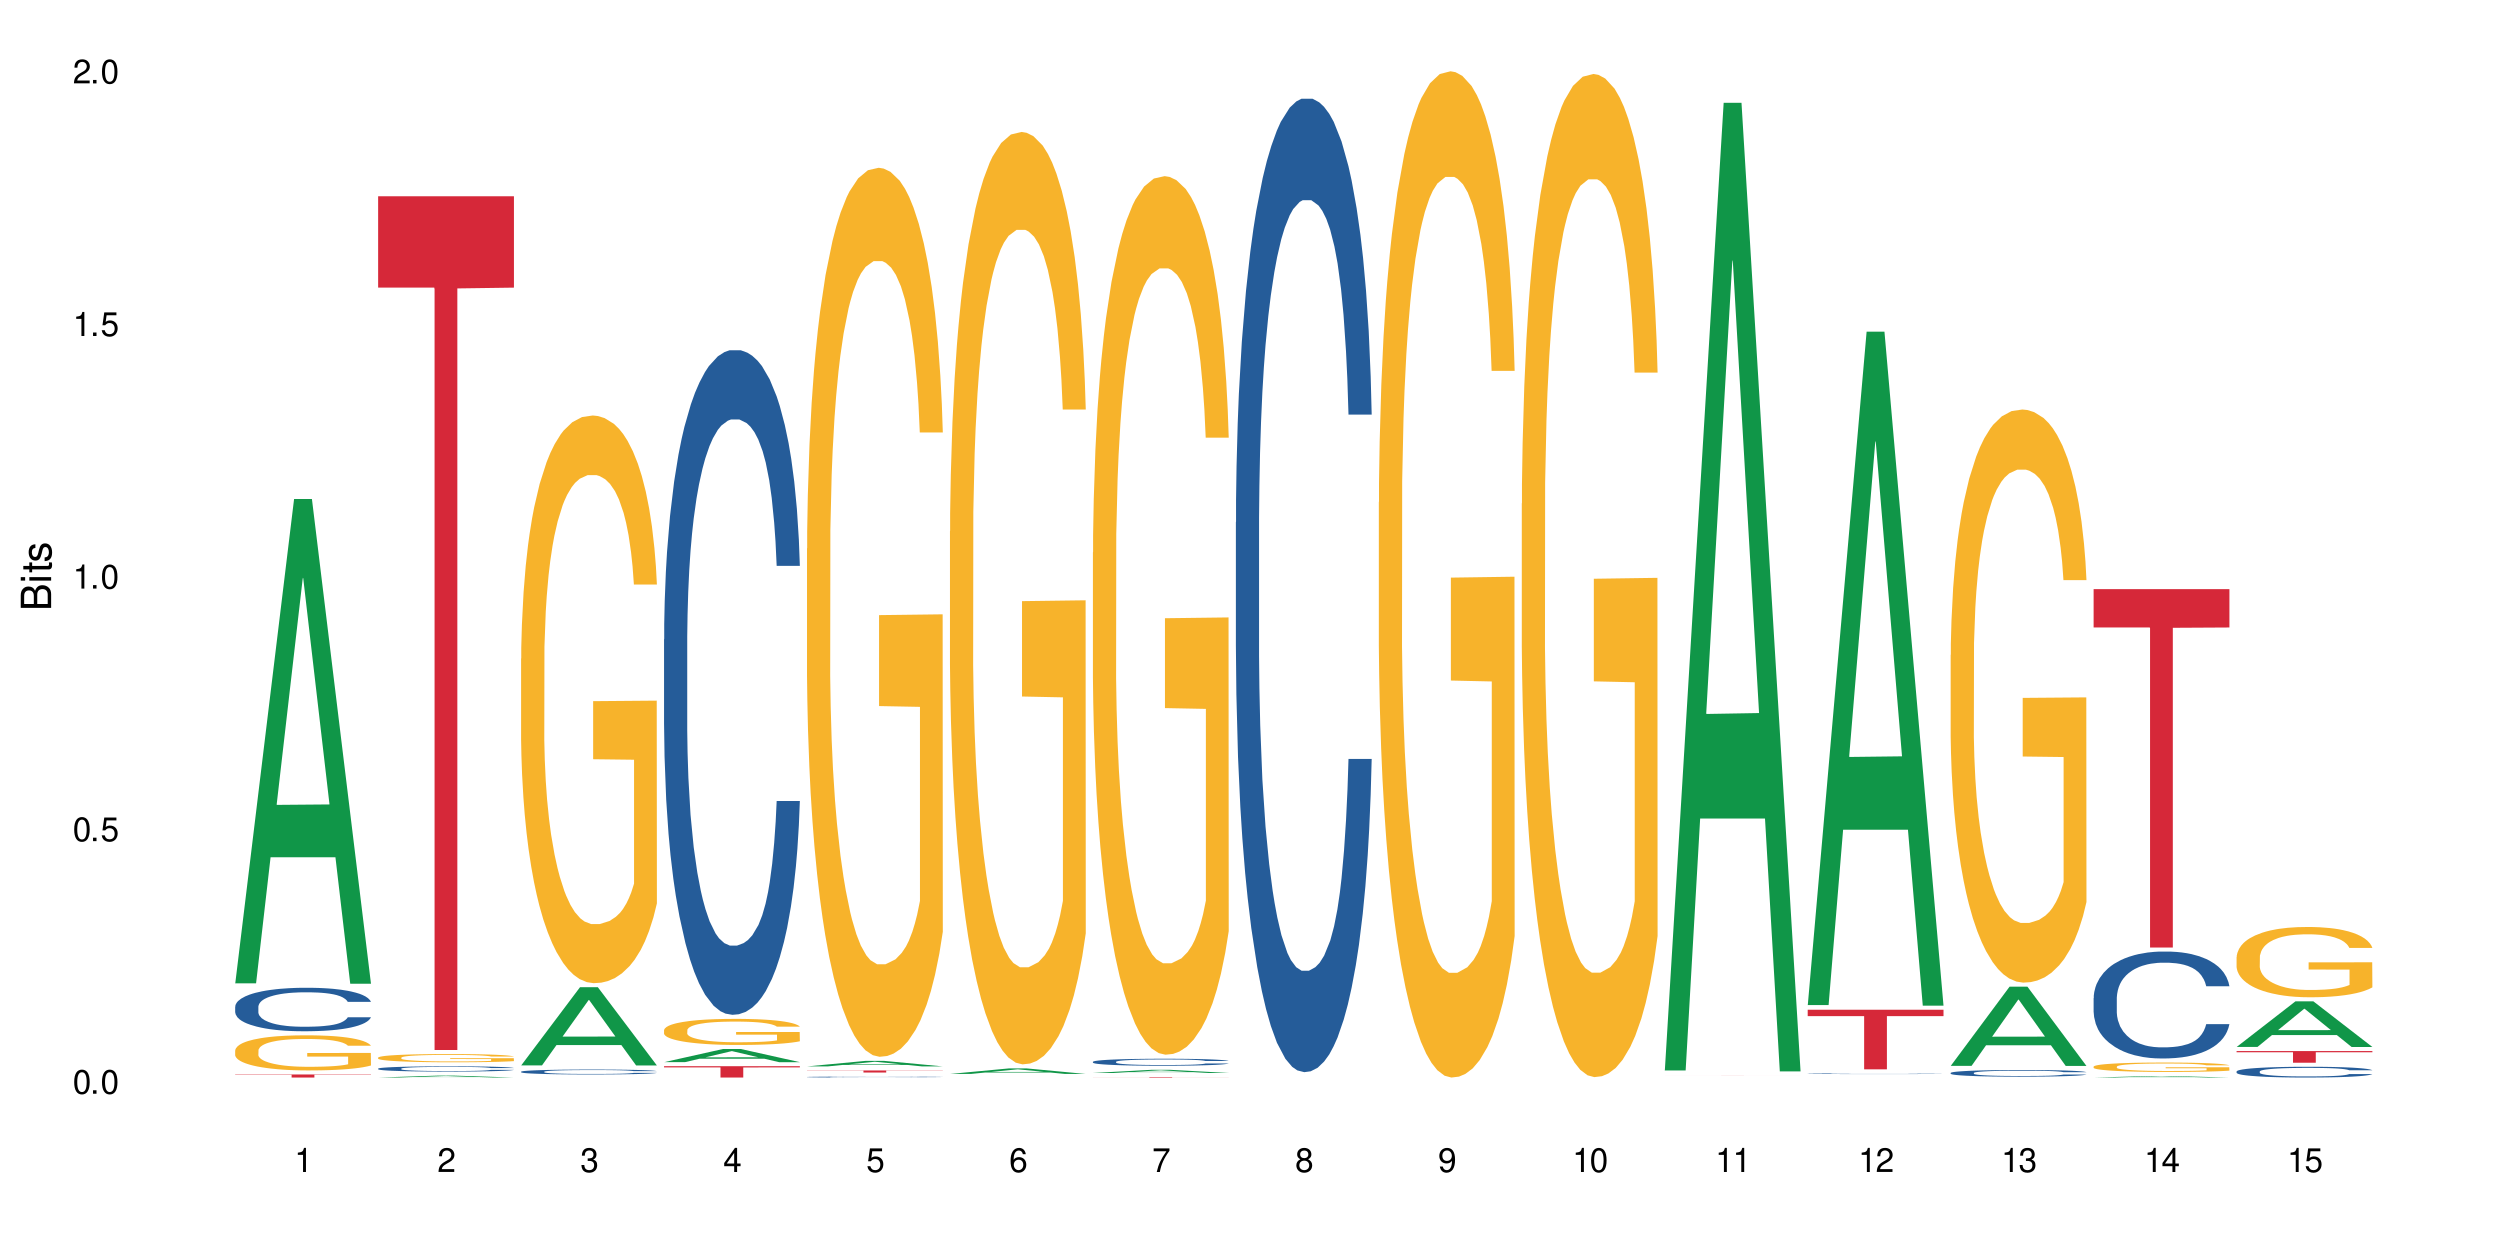 <?xml version="1.0" encoding="UTF-8"?>
<svg xmlns="http://www.w3.org/2000/svg" xmlns:xlink="http://www.w3.org/1999/xlink" width="720" height="360" viewBox="0 0 720 360">
<defs>
<g>
<g id="glyph-0-0">
</g>
<g id="glyph-0-1">
<path d="M 2.641 -6.938 C 2 -6.938 1.422 -6.656 1.078 -6.172 C 0.641 -5.562 0.406 -4.641 0.406 -3.359 C 0.406 -1.016 1.188 0.219 2.641 0.219 C 4.078 0.219 4.859 -1.016 4.859 -3.297 C 4.859 -4.641 4.656 -5.547 4.203 -6.172 C 3.844 -6.656 3.281 -6.938 2.641 -6.938 Z M 2.641 -6.188 C 3.547 -6.188 4 -5.25 4 -3.375 C 4 -1.406 3.562 -0.484 2.625 -0.484 C 1.734 -0.484 1.281 -1.438 1.281 -3.344 C 1.281 -5.25 1.734 -6.188 2.641 -6.188 Z M 2.641 -6.188 "/>
</g>
<g id="glyph-0-2">
<path d="M 1.828 -1 L 0.828 -1 L 0.828 0 L 1.828 0 Z M 1.828 -1 "/>
</g>
<g id="glyph-0-3">
<path d="M 4.562 -6.797 L 1.062 -6.797 L 0.547 -3.094 L 1.328 -3.094 C 1.719 -3.562 2.047 -3.734 2.578 -3.734 C 3.484 -3.734 4.062 -3.109 4.062 -2.094 C 4.062 -1.125 3.484 -0.531 2.578 -0.531 C 1.828 -0.531 1.375 -0.906 1.188 -1.672 L 0.328 -1.672 C 0.453 -1.109 0.547 -0.844 0.75 -0.594 C 1.125 -0.078 1.828 0.219 2.594 0.219 C 3.969 0.219 4.922 -0.781 4.922 -2.219 C 4.922 -3.562 4.031 -4.484 2.719 -4.484 C 2.25 -4.484 1.859 -4.359 1.469 -4.062 L 1.734 -5.969 L 4.562 -5.969 Z M 4.562 -6.797 "/>
</g>
<g id="glyph-0-4">
<path d="M 2.484 -4.938 L 2.484 0 L 3.328 0 L 3.328 -6.938 L 2.766 -6.938 C 2.469 -5.875 2.281 -5.734 0.984 -5.562 L 0.984 -4.938 Z M 2.484 -4.938 "/>
</g>
<g id="glyph-0-5">
<path d="M 4.859 -0.828 L 1.281 -0.828 C 1.359 -1.406 1.672 -1.781 2.5 -2.281 L 3.469 -2.828 C 4.406 -3.344 4.906 -4.062 4.906 -4.906 C 4.906 -5.484 4.672 -6.031 4.266 -6.406 C 3.859 -6.766 3.375 -6.938 2.719 -6.938 C 1.859 -6.938 1.219 -6.625 0.844 -6.031 C 0.609 -5.672 0.5 -5.234 0.484 -4.531 L 1.328 -4.531 C 1.359 -5.016 1.406 -5.281 1.531 -5.516 C 1.75 -5.938 2.188 -6.203 2.703 -6.203 C 3.469 -6.203 4.031 -5.641 4.031 -4.891 C 4.031 -4.344 3.719 -3.859 3.125 -3.516 L 2.234 -3 C 0.812 -2.172 0.406 -1.531 0.328 -0.016 L 4.859 -0.016 Z M 4.859 -0.828 "/>
</g>
<g id="glyph-0-6">
<path d="M 2.125 -3.188 L 2.578 -3.188 C 3.5 -3.188 3.984 -2.766 3.984 -1.922 C 3.984 -1.062 3.469 -0.531 2.594 -0.531 C 1.656 -0.531 1.203 -1 1.156 -2.016 L 0.312 -2.016 C 0.344 -1.453 0.438 -1.094 0.609 -0.781 C 0.953 -0.109 1.625 0.219 2.547 0.219 C 3.953 0.219 4.859 -0.625 4.859 -1.938 C 4.859 -2.828 4.516 -3.297 3.703 -3.594 C 4.344 -3.844 4.656 -4.328 4.656 -5.031 C 4.656 -6.219 3.875 -6.938 2.578 -6.938 C 1.203 -6.938 0.484 -6.172 0.453 -4.703 L 1.297 -4.703 C 1.312 -5.125 1.344 -5.359 1.453 -5.578 C 1.641 -5.969 2.062 -6.203 2.594 -6.203 C 3.344 -6.203 3.797 -5.75 3.797 -5 C 3.797 -4.516 3.609 -4.219 3.25 -4.047 C 3.016 -3.953 2.703 -3.922 2.125 -3.906 Z M 2.125 -3.188 "/>
</g>
<g id="glyph-0-7">
<path d="M 3.141 -1.672 L 3.141 0 L 3.984 0 L 3.984 -1.672 L 4.984 -1.672 L 4.984 -2.438 L 3.984 -2.438 L 3.984 -6.938 L 3.359 -6.938 L 0.266 -2.578 L 0.266 -1.672 Z M 3.141 -2.438 L 1 -2.438 L 3.141 -5.5 Z M 3.141 -2.438 "/>
</g>
<g id="glyph-0-8">
<path d="M 4.781 -5.125 C 4.609 -6.266 3.891 -6.938 2.844 -6.938 C 2.094 -6.938 1.422 -6.578 1.031 -5.953 C 0.594 -5.266 0.406 -4.422 0.406 -3.172 C 0.406 -2 0.578 -1.25 0.984 -0.641 C 1.359 -0.078 1.953 0.219 2.703 0.219 C 3.984 0.219 4.922 -0.75 4.922 -2.094 C 4.922 -3.375 4.062 -4.281 2.844 -4.281 C 2.172 -4.281 1.641 -4.031 1.281 -3.516 C 1.281 -5.234 1.828 -6.188 2.797 -6.188 C 3.391 -6.188 3.797 -5.797 3.938 -5.125 Z M 2.734 -3.531 C 3.547 -3.531 4.062 -2.953 4.062 -2.031 C 4.062 -1.156 3.484 -0.531 2.703 -0.531 C 1.922 -0.531 1.328 -1.188 1.328 -2.078 C 1.328 -2.938 1.906 -3.531 2.734 -3.531 Z M 2.734 -3.531 "/>
</g>
<g id="glyph-0-9">
<path d="M 4.984 -6.797 L 0.438 -6.797 L 0.438 -5.969 L 4.109 -5.969 C 2.5 -3.656 1.828 -2.234 1.328 0 L 2.219 0 C 2.594 -2.172 3.453 -4.047 4.984 -6.094 Z M 4.984 -6.797 "/>
</g>
<g id="glyph-0-10">
<path d="M 3.75 -3.656 C 4.469 -4.094 4.688 -4.438 4.688 -5.078 C 4.688 -6.172 3.844 -6.938 2.641 -6.938 C 1.438 -6.938 0.594 -6.172 0.594 -5.094 C 0.594 -4.438 0.812 -4.094 1.516 -3.656 C 0.734 -3.266 0.359 -2.703 0.359 -1.922 C 0.359 -0.656 1.281 0.219 2.641 0.219 C 3.984 0.219 4.922 -0.656 4.922 -1.922 C 4.922 -2.703 4.531 -3.266 3.75 -3.656 Z M 2.641 -6.188 C 3.359 -6.188 3.812 -5.75 3.812 -5.062 C 3.812 -4.406 3.344 -3.984 2.641 -3.984 C 1.922 -3.984 1.453 -4.406 1.453 -5.078 C 1.453 -5.75 1.922 -6.188 2.641 -6.188 Z M 2.641 -3.266 C 3.484 -3.266 4.062 -2.719 4.062 -1.906 C 4.062 -1.078 3.484 -0.531 2.625 -0.531 C 1.797 -0.531 1.219 -1.094 1.219 -1.906 C 1.219 -2.719 1.781 -3.266 2.641 -3.266 Z M 2.641 -3.266 "/>
</g>
<g id="glyph-0-11">
<path d="M 0.516 -1.578 C 0.672 -0.453 1.406 0.219 2.438 0.219 C 3.188 0.219 3.859 -0.141 4.266 -0.766 C 4.688 -1.453 4.891 -2.297 4.891 -3.547 C 4.891 -4.719 4.703 -5.453 4.312 -6.078 C 3.938 -6.641 3.344 -6.938 2.594 -6.938 C 1.297 -6.938 0.359 -5.969 0.359 -4.625 C 0.359 -3.344 1.234 -2.453 2.453 -2.453 C 3.094 -2.453 3.578 -2.672 4.016 -3.203 C 4 -1.484 3.469 -0.531 2.5 -0.531 C 1.906 -0.531 1.484 -0.906 1.359 -1.578 Z M 2.578 -6.203 C 3.375 -6.203 3.969 -5.531 3.969 -4.641 C 3.969 -3.797 3.391 -3.188 2.547 -3.188 C 1.734 -3.188 1.234 -3.766 1.234 -4.688 C 1.234 -5.562 1.797 -6.203 2.578 -6.203 Z M 2.578 -6.203 "/>
</g>
<g id="glyph-1-0">
</g>
<g id="glyph-1-1">
<path d="M 0 -0.953 L 0 -4.891 C 0 -5.719 -0.234 -6.344 -0.734 -6.797 C -1.188 -7.234 -1.812 -7.469 -2.5 -7.469 C -3.547 -7.469 -4.188 -7 -4.625 -5.875 C -4.984 -6.688 -5.625 -7.094 -6.531 -7.094 C -7.172 -7.094 -7.734 -6.859 -8.141 -6.391 C -8.562 -5.922 -8.75 -5.344 -8.75 -4.5 L -8.75 -0.953 Z M -4.984 -2.062 L -7.766 -2.062 L -7.766 -4.219 C -7.766 -4.844 -7.688 -5.203 -7.453 -5.5 C -7.219 -5.812 -6.859 -5.969 -6.375 -5.969 C -5.891 -5.969 -5.531 -5.812 -5.297 -5.5 C -5.062 -5.203 -4.984 -4.844 -4.984 -4.219 Z M -0.984 -2.062 L -4 -2.062 L -4 -4.781 C -4 -5.766 -3.438 -6.359 -2.484 -6.359 C -1.547 -6.359 -0.984 -5.766 -0.984 -4.781 Z M -0.984 -2.062 "/>
</g>
<g id="glyph-1-2">
<path d="M -6.281 -1.797 L -6.281 -0.797 L 0 -0.797 L 0 -1.797 Z M -8.75 -1.797 L -8.75 -0.797 L -7.484 -0.797 L -7.484 -1.797 Z M -8.75 -1.797 "/>
</g>
<g id="glyph-1-3">
<path d="M -6.281 -3.047 L -6.281 -2.016 L -8.016 -2.016 L -8.016 -1.016 L -6.281 -1.016 L -6.281 -0.172 L -5.469 -0.172 L -5.469 -1.016 L -0.719 -1.016 C -0.078 -1.016 0.281 -1.453 0.281 -2.234 C 0.281 -2.5 0.25 -2.719 0.188 -3.047 L -0.641 -3.047 C -0.609 -2.906 -0.594 -2.766 -0.594 -2.562 C -0.594 -2.141 -0.719 -2.016 -1.156 -2.016 L -5.469 -2.016 L -5.469 -3.047 Z M -6.281 -3.047 "/>
</g>
<g id="glyph-1-4">
<path d="M -4.531 -5.25 C -5.766 -5.25 -6.469 -4.422 -6.469 -2.969 C -6.469 -1.516 -5.719 -0.562 -4.547 -0.562 C -3.562 -0.562 -3.094 -1.062 -2.734 -2.562 L -2.516 -3.484 C -2.344 -4.188 -2.094 -4.469 -1.641 -4.469 C -1.047 -4.469 -0.641 -3.875 -0.641 -3 C -0.641 -2.453 -0.797 -2 -1.062 -1.75 C -1.25 -1.594 -1.422 -1.531 -1.875 -1.469 L -1.875 -0.406 C -0.422 -0.453 0.281 -1.266 0.281 -2.922 C 0.281 -4.5 -0.5 -5.516 -1.719 -5.516 C -2.656 -5.516 -3.172 -4.984 -3.469 -3.734 L -3.703 -2.766 C -3.891 -1.953 -4.156 -1.609 -4.594 -1.609 C -5.188 -1.609 -5.547 -2.125 -5.547 -2.938 C -5.547 -3.75 -5.203 -4.172 -4.531 -4.203 Z M -4.531 -5.25 "/>
</g>
</g>
</defs>
<rect x="-72" y="-36" width="864" height="432" fill="rgb(100%, 100%, 100%)" fill-opacity="1"/>
<path fill-rule="nonzero" fill="rgb(6.275%, 58.824%, 28.235%)" fill-opacity="1" d="M 67.73 283.191 L 67.773 283.059 L 84.695 143.719 L 89.836 143.719 L 106.844 283.32 L 100.867 283.32 L 96.605 246.883 L 77.926 246.883 L 73.75 283.191 L 67.73 283.191 L 79.723 231.805 L 94.895 231.676 L 87.328 166.527 L 87.246 166.398 L 87.16 166.789 L 79.684 231.676 L 79.723 231.805 Z M 67.73 283.191 "/>
<path fill-rule="nonzero" fill="rgb(14.51%, 36.078%, 60%)" fill-opacity="1" d="M 67.73 289.934 L 67.777 289.922 L 67.777 289.645 L 67.922 289.211 L 68.254 288.66 L 68.59 288.285 L 69.449 287.609 L 70.641 286.957 L 71.879 286.453 L 72.785 286.156 L 73.598 285.926 L 75.457 285.504 L 76.652 285.285 L 77.938 285.094 L 79.512 284.898 L 80.656 284.781 L 83.234 284.602 L 85.141 284.52 L 86.621 284.484 L 89.816 284.484 L 91.723 284.531 L 93.105 284.59 L 94.633 284.68 L 95.922 284.781 L 98.164 285.035 L 100.168 285.355 L 101.074 285.539 L 102.504 285.895 L 103.602 286.234 L 104.363 286.535 L 105.223 286.957 L 105.984 287.473 L 106.559 288.055 L 106.844 288.547 L 100.168 288.547 L 99.832 288.09 L 99.449 287.734 L 98.734 287.266 L 98.02 286.934 L 97.02 286.602 L 96.113 286.387 L 94.871 286.168 L 93.773 286.031 L 92.629 285.926 L 91.531 285.859 L 89.434 285.789 L 87 285.789 L 86.094 285.812 L 84.234 285.906 L 83.234 285.984 L 81.801 286.145 L 80.801 286.293 L 79.609 286.523 L 78.797 286.719 L 77.797 287.016 L 77.078 287.277 L 76.27 287.656 L 75.793 287.941 L 75.363 288.262 L 74.98 288.641 L 74.695 289.039 L 74.504 289.465 L 74.41 289.875 L 74.41 291.648 L 74.504 292.059 L 74.742 292.539 L 75.363 293.238 L 76.27 293.844 L 77.32 294.324 L 78.32 294.668 L 78.891 294.828 L 79.656 295.012 L 80.848 295.242 L 82.566 295.469 L 83.566 295.562 L 85.094 295.652 L 86.668 295.699 L 88.766 295.699 L 90.625 295.652 L 91.867 295.598 L 93.156 295.504 L 94.918 295.309 L 96.016 295.125 L 96.969 294.91 L 97.688 294.691 L 98.164 294.508 L 98.879 294.152 L 99.449 293.766 L 99.879 293.363 L 100.168 292.977 L 106.844 292.977 L 106.559 293.434 L 106.129 293.879 L 105.699 294.211 L 105.031 294.613 L 104.27 294.965 L 103.172 295.367 L 102.266 295.629 L 101.074 295.918 L 99.977 296.133 L 98.781 296.328 L 97.02 296.559 L 95.875 296.672 L 94.633 296.773 L 93.156 296.867 L 91.293 296.945 L 89.289 296.992 L 87.43 297.004 L 85.426 296.98 L 83.949 296.934 L 81.992 296.832 L 79.559 296.625 L 77.797 296.41 L 76.414 296.191 L 75.219 295.961 L 73.883 295.652 L 72.168 295.148 L 71.117 294.762 L 70.402 294.441 L 69.59 293.992 L 69.02 293.594 L 68.352 292.953 L 67.875 292.141 L 67.73 291.512 Z M 67.73 289.934 "/>
<path fill-rule="nonzero" fill="rgb(96.863%, 70.196%, 16.863%)" fill-opacity="1" d="M 67.73 302.5 L 67.777 302.492 L 67.777 302.309 L 67.969 301.891 L 68.445 301.32 L 69.066 300.848 L 69.734 300.477 L 70.164 300.285 L 70.879 300.008 L 71.5 299.805 L 73.074 299.387 L 75.078 299 L 76.172 298.832 L 77.414 298.676 L 79.18 298.5 L 79.988 298.434 L 82.469 298.289 L 85.285 298.195 L 88.383 298.168 L 89.816 298.176 L 91.77 298.215 L 94.441 298.316 L 95.969 298.406 L 97.16 298.5 L 98.402 298.621 L 99.926 298.805 L 101.359 299.027 L 102.504 299.25 L 103.648 299.527 L 104.602 299.82 L 105.414 300.145 L 106.129 300.535 L 106.559 300.855 L 106.844 301.18 L 100.215 301.18 L 99.832 300.855 L 99.402 300.605 L 98.688 300.301 L 97.973 300.082 L 97.258 299.906 L 95.922 299.664 L 94.777 299.516 L 93.344 299.387 L 91.961 299.305 L 90.387 299.25 L 89.434 299.23 L 86.906 299.23 L 84.617 299.293 L 83.281 299.367 L 82.328 299.441 L 80.992 299.582 L 80.18 299.691 L 79.703 299.766 L 78.273 300.051 L 77.32 300.312 L 76.793 300.488 L 76.125 300.766 L 75.648 301.016 L 75.125 301.383 L 74.84 301.66 L 74.457 302.289 L 74.41 303.953 L 74.551 304.305 L 74.84 304.684 L 75.219 305.016 L 75.793 305.367 L 76.363 305.637 L 77.367 305.996 L 78.227 306.234 L 78.891 306.395 L 80.18 306.641 L 80.703 306.727 L 81.945 306.891 L 83.234 307.02 L 84.809 307.133 L 86 307.188 L 87.906 307.234 L 90.34 307.234 L 93.203 307.18 L 95.016 307.105 L 96.254 307.031 L 97.066 306.965 L 98.066 306.863 L 98.781 306.773 L 99.449 306.668 L 100.262 306.512 L 100.262 304.305 L 88.48 304.293 L 88.48 303.258 L 106.797 303.25 L 106.844 306.863 L 105.844 307.113 L 104.602 307.355 L 103.41 307.539 L 102.168 307.695 L 100.406 307.871 L 98.973 307.98 L 96.781 308.113 L 94.777 308.195 L 92.676 308.25 L 90.816 308.277 L 88.621 308.289 L 86.668 308.27 L 84.57 308.215 L 82.898 308.141 L 81.371 308.047 L 79.848 307.926 L 77.938 307.734 L 76.699 307.574 L 75.41 307.383 L 74.121 307.152 L 72.977 306.902 L 72.215 306.707 L 71.453 306.484 L 70.641 306.207 L 69.879 305.895 L 69.305 305.605 L 68.781 305.285 L 68.398 304.98 L 68.016 304.562 L 67.828 304.23 L 67.73 303.945 Z M 67.73 302.5 "/>
<path fill-rule="nonzero" fill="rgb(83.922%, 15.686%, 22.353%)" fill-opacity="1" d="M 67.73 309.449 L 106.844 309.449 L 106.844 309.547 L 90.543 309.547 L 90.543 310.332 L 83.984 310.332 L 83.984 309.547 L 67.73 309.547 Z M 67.73 309.449 "/>
<path fill-rule="nonzero" fill="rgb(6.275%, 58.824%, 28.235%)" fill-opacity="1" d="M 108.902 310.332 L 108.945 310.332 L 125.867 309.781 L 131.008 309.781 L 148.016 310.332 L 142.039 310.332 L 137.777 310.188 L 119.098 310.188 L 114.922 310.332 L 108.902 310.332 L 120.895 310.129 L 136.062 310.129 L 128.5 309.871 L 128.332 309.871 L 120.855 310.129 L 120.895 310.129 Z M 108.902 310.332 "/>
<path fill-rule="nonzero" fill="rgb(14.51%, 36.078%, 60%)" fill-opacity="1" d="M 108.902 307.762 L 108.949 307.762 L 108.949 307.727 L 109.094 307.676 L 109.426 307.609 L 109.762 307.562 L 110.621 307.48 L 111.812 307.402 L 113.051 307.34 L 113.957 307.305 L 114.77 307.277 L 116.629 307.227 L 117.82 307.199 L 119.109 307.176 L 120.684 307.152 L 121.828 307.137 L 124.406 307.117 L 126.312 307.105 L 127.793 307.102 L 130.988 307.102 L 132.895 307.109 L 134.277 307.113 L 135.805 307.125 L 137.094 307.137 L 139.336 307.168 L 141.336 307.207 L 142.242 307.23 L 143.676 307.273 L 144.773 307.312 L 145.535 307.352 L 146.395 307.402 L 147.156 307.465 L 147.73 307.535 L 148.016 307.594 L 141.336 307.594 L 141.004 307.539 L 140.621 307.496 L 139.906 307.438 L 139.191 307.398 L 138.191 307.359 L 137.285 307.332 L 136.043 307.305 L 134.945 307.289 L 133.801 307.277 L 132.703 307.27 L 130.605 307.262 L 127.266 307.262 L 125.406 307.273 L 124.406 307.285 L 122.973 307.305 L 121.973 307.32 L 120.781 307.348 L 119.969 307.371 L 118.969 307.406 L 118.25 307.441 L 117.441 307.484 L 116.965 307.52 L 116.535 307.559 L 116.152 307.605 L 115.867 307.652 L 115.676 307.703 L 115.582 307.754 L 115.582 307.969 L 115.676 308.02 L 115.914 308.078 L 116.535 308.16 L 117.441 308.234 L 118.488 308.293 L 119.492 308.336 L 120.062 308.355 L 120.828 308.375 L 122.02 308.402 L 123.738 308.434 L 124.738 308.441 L 126.266 308.453 L 127.84 308.461 L 129.938 308.461 L 131.797 308.453 L 133.039 308.445 L 134.324 308.438 L 136.09 308.414 L 137.188 308.391 L 138.141 308.363 L 138.859 308.336 L 139.336 308.316 L 140.051 308.273 L 140.621 308.227 L 141.051 308.176 L 141.336 308.129 L 148.016 308.129 L 147.73 308.184 L 147.301 308.238 L 146.871 308.281 L 146.203 308.328 L 145.441 308.371 L 144.344 308.418 L 143.438 308.453 L 142.242 308.484 L 141.148 308.512 L 139.953 308.535 L 138.191 308.562 L 137.043 308.578 L 135.805 308.59 L 134.324 308.602 L 132.465 308.609 L 130.461 308.617 L 128.602 308.617 L 126.598 308.613 L 125.121 308.609 L 123.164 308.598 L 120.73 308.57 L 118.969 308.547 L 117.582 308.52 L 116.391 308.492 L 115.055 308.453 L 113.34 308.395 L 112.289 308.348 L 111.574 308.309 L 110.762 308.254 L 110.191 308.203 L 109.523 308.129 L 109.047 308.027 L 108.902 307.953 Z M 108.902 307.762 "/>
<path fill-rule="nonzero" fill="rgb(96.863%, 70.196%, 16.863%)" fill-opacity="1" d="M 108.902 304.582 L 108.949 304.578 L 108.949 304.535 L 109.141 304.438 L 109.617 304.305 L 110.238 304.195 L 110.906 304.105 L 111.336 304.062 L 112.051 303.996 L 112.672 303.949 L 114.246 303.852 L 116.25 303.762 L 117.344 303.723 L 118.586 303.684 L 120.352 303.645 L 121.16 303.629 L 123.641 303.594 L 126.457 303.57 L 129.555 303.566 L 130.988 303.566 L 132.941 303.574 L 135.613 303.602 L 137.141 303.621 L 138.332 303.645 L 139.574 303.672 L 141.098 303.715 L 142.531 303.766 L 143.676 303.82 L 144.82 303.883 L 145.773 303.953 L 146.586 304.027 L 147.301 304.121 L 147.73 304.195 L 148.016 304.273 L 141.387 304.273 L 141.004 304.195 L 140.574 304.137 L 139.859 304.066 L 139.145 304.012 L 138.43 303.973 L 137.094 303.918 L 135.949 303.883 L 134.516 303.852 L 133.133 303.832 L 131.559 303.82 L 130.605 303.812 L 128.078 303.812 L 125.789 303.828 L 124.453 303.848 L 123.5 303.863 L 122.164 303.898 L 121.352 303.922 L 120.875 303.941 L 119.445 304.008 L 118.488 304.066 L 117.965 304.109 L 117.297 304.176 L 116.82 304.234 L 116.297 304.32 L 116.008 304.383 L 115.629 304.531 L 115.582 304.922 L 115.723 305.004 L 116.008 305.094 L 116.391 305.172 L 116.965 305.254 L 117.535 305.316 L 118.539 305.402 L 119.395 305.457 L 120.062 305.492 L 121.352 305.551 L 121.875 305.57 L 123.117 305.609 L 124.406 305.641 L 125.98 305.668 L 127.172 305.68 L 129.078 305.691 L 131.512 305.691 L 134.375 305.68 L 136.188 305.66 L 137.426 305.645 L 138.238 305.629 L 139.238 305.605 L 139.953 305.582 L 140.621 305.559 L 141.434 305.523 L 141.434 305.004 L 129.652 305 L 129.652 304.758 L 147.969 304.758 L 148.016 305.605 L 147.016 305.664 L 145.773 305.719 L 144.582 305.762 L 143.34 305.801 L 141.578 305.84 L 140.145 305.867 L 137.949 305.898 L 135.949 305.918 L 133.848 305.93 L 131.988 305.938 L 129.793 305.938 L 127.84 305.934 L 125.742 305.922 L 124.07 305.902 L 122.543 305.883 L 121.02 305.855 L 119.109 305.809 L 117.871 305.77 L 116.582 305.727 L 115.293 305.672 L 114.148 305.613 L 113.387 305.566 L 112.625 305.516 L 111.812 305.449 L 111.051 305.375 L 110.477 305.309 L 109.953 305.234 L 109.57 305.164 L 109.188 305.066 L 108.996 304.988 L 108.902 304.918 Z M 108.902 304.582 "/>
<path fill-rule="nonzero" fill="rgb(83.922%, 15.686%, 22.353%)" fill-opacity="1" d="M 108.902 56.516 L 148.016 56.516 L 148.016 82.836 L 131.715 83.066 L 131.715 302.402 L 125.156 302.402 L 125.156 83.297 L 125.062 82.836 L 108.902 82.836 Z M 108.902 56.516 "/>
<path fill-rule="nonzero" fill="rgb(6.275%, 58.824%, 28.235%)" fill-opacity="1" d="M 150.074 306.844 L 150.117 306.824 L 167.039 284.32 L 172.18 284.32 L 189.188 306.863 L 183.211 306.863 L 178.949 300.98 L 160.27 300.98 L 156.09 306.844 L 150.074 306.844 L 162.066 298.547 L 177.234 298.523 L 169.672 288.004 L 169.59 287.984 L 169.504 288.047 L 162.027 298.523 L 162.066 298.547 Z M 150.074 306.844 "/>
<path fill-rule="nonzero" fill="rgb(14.51%, 36.078%, 60%)" fill-opacity="1" d="M 150.074 308.645 L 150.121 308.645 L 150.121 308.613 L 150.266 308.562 L 150.598 308.5 L 150.934 308.457 L 151.793 308.383 L 152.984 308.309 L 154.223 308.25 L 155.129 308.219 L 155.941 308.191 L 157.801 308.145 L 158.992 308.121 L 160.281 308.098 L 161.855 308.074 L 163 308.062 L 165.578 308.043 L 167.484 308.031 L 168.965 308.027 L 172.16 308.027 L 174.066 308.035 L 175.449 308.039 L 176.977 308.051 L 178.266 308.062 L 180.508 308.09 L 182.508 308.129 L 183.414 308.148 L 184.848 308.188 L 185.945 308.227 L 186.707 308.262 L 187.566 308.309 L 188.328 308.367 L 188.902 308.434 L 189.188 308.488 L 182.508 308.488 L 182.176 308.438 L 181.793 308.398 L 181.078 308.344 L 180.363 308.305 L 179.359 308.27 L 178.453 308.242 L 177.215 308.219 L 176.117 308.203 L 174.973 308.191 L 173.875 308.184 L 171.777 308.176 L 169.344 308.176 L 168.438 308.18 L 166.578 308.191 L 165.578 308.199 L 164.145 308.215 L 163.145 308.234 L 161.953 308.258 L 161.141 308.281 L 160.137 308.316 L 159.422 308.344 L 158.613 308.387 L 158.137 308.422 L 157.707 308.457 L 157.324 308.5 L 157.039 308.543 L 156.848 308.594 L 156.754 308.641 L 156.754 308.84 L 156.848 308.887 L 157.086 308.941 L 157.707 309.02 L 158.613 309.09 L 159.66 309.141 L 160.664 309.18 L 161.234 309.199 L 162 309.219 L 163.191 309.246 L 164.91 309.273 L 165.91 309.281 L 167.438 309.293 L 169.012 309.297 L 171.109 309.297 L 172.969 309.293 L 174.211 309.285 L 175.496 309.277 L 177.262 309.254 L 178.359 309.234 L 179.312 309.207 L 180.027 309.184 L 180.508 309.164 L 181.223 309.121 L 181.793 309.078 L 182.223 309.035 L 182.508 308.988 L 189.188 308.988 L 188.902 309.043 L 188.473 309.094 L 188.043 309.129 L 187.375 309.176 L 186.613 309.215 L 185.516 309.262 L 184.609 309.289 L 183.414 309.324 L 182.32 309.348 L 181.125 309.367 L 179.359 309.395 L 178.215 309.406 L 176.977 309.418 L 175.496 309.43 L 173.637 309.438 L 171.633 309.445 L 169.773 309.445 L 167.77 309.441 L 166.293 309.438 L 164.336 309.426 L 161.902 309.402 L 160.137 309.379 L 158.754 309.352 L 157.562 309.328 L 156.227 309.293 L 154.512 309.234 L 153.461 309.191 L 152.746 309.156 L 151.934 309.105 L 151.363 309.059 L 150.695 308.988 L 150.219 308.895 L 150.074 308.824 Z M 150.074 308.645 "/>
<path fill-rule="nonzero" fill="rgb(96.863%, 70.196%, 16.863%)" fill-opacity="1" d="M 150.074 189.688 L 150.121 189.539 L 150.121 186.555 L 150.312 179.836 L 150.789 170.578 L 151.41 162.961 L 152.078 156.988 L 152.508 153.855 L 153.223 149.375 L 153.844 146.09 L 155.418 139.371 L 157.418 133.102 L 158.516 130.41 L 159.758 127.875 L 161.523 125.035 L 162.332 123.992 L 164.812 121.602 L 167.629 120.109 L 170.727 119.66 L 172.16 119.812 L 174.113 120.406 L 176.785 122.051 L 178.312 123.543 L 179.504 125.035 L 180.746 126.977 L 182.27 129.965 L 183.703 133.547 L 184.848 137.133 L 185.992 141.609 L 186.945 146.387 L 187.758 151.613 L 188.473 157.887 L 188.902 163.109 L 189.188 168.336 L 182.559 168.336 L 182.176 163.109 L 181.746 159.078 L 181.031 154.152 L 180.316 150.57 L 179.602 147.73 L 178.266 143.852 L 177.121 141.461 L 175.688 139.371 L 174.305 138.027 L 172.73 137.133 L 171.777 136.832 L 169.25 136.832 L 166.961 137.879 L 165.625 139.07 L 164.672 140.266 L 163.336 142.508 L 162.523 144.297 L 162.047 145.492 L 160.617 150.121 L 159.66 154.301 L 159.137 157.141 L 158.469 161.617 L 157.992 165.648 L 157.469 171.621 L 157.18 176.102 L 156.801 186.254 L 156.754 213.129 L 156.895 218.805 L 157.18 224.926 L 157.562 230.301 L 158.137 235.977 L 158.707 240.305 L 159.711 246.129 L 160.566 250.012 L 161.234 252.551 L 162.523 256.582 L 163.047 257.926 L 164.289 260.613 L 165.578 262.703 L 167.148 264.492 L 168.344 265.391 L 170.25 266.137 L 172.684 266.137 L 175.547 265.242 L 177.359 264.047 L 178.598 262.852 L 179.41 261.805 L 180.41 260.164 L 181.125 258.672 L 181.793 257.027 L 182.605 254.488 L 182.605 218.805 L 170.824 218.656 L 170.824 201.934 L 189.141 201.781 L 189.188 260.164 L 188.188 264.195 L 186.945 268.078 L 185.754 271.062 L 184.512 273.602 L 182.746 276.438 L 181.316 278.23 L 179.121 280.32 L 177.121 281.664 L 175.02 282.562 L 173.16 283.008 L 170.965 283.156 L 169.012 282.859 L 166.91 281.965 L 165.242 280.77 L 163.715 279.277 L 162.191 277.336 L 160.281 274.199 L 159.043 271.66 L 157.754 268.523 L 156.465 264.793 L 155.32 260.762 L 154.559 257.625 L 153.793 254.043 L 152.984 249.562 L 152.219 244.484 L 151.648 239.859 L 151.125 234.633 L 150.742 229.703 L 150.359 222.984 L 150.168 217.609 L 150.074 212.98 Z M 150.074 189.688 "/>
<path fill-rule="nonzero" fill="rgb(6.275%, 58.824%, 28.235%)" fill-opacity="1" d="M 191.246 305.902 L 191.289 305.898 L 208.211 302.113 L 213.352 302.113 L 230.359 305.906 L 224.383 305.906 L 220.121 304.914 L 201.441 304.914 L 197.262 305.902 L 191.246 305.902 L 203.238 304.504 L 218.406 304.5 L 210.844 302.73 L 210.762 302.727 L 210.676 302.738 L 203.195 304.5 L 203.238 304.504 Z M 191.246 305.902 "/>
<path fill-rule="nonzero" fill="rgb(14.51%, 36.078%, 60%)" fill-opacity="1" d="M 191.246 184.148 L 191.293 183.973 L 191.293 179.773 L 191.438 173.125 L 191.77 164.727 L 192.105 158.953 L 192.965 148.633 L 194.156 138.66 L 195.395 130.961 L 196.301 126.41 L 197.113 122.914 L 198.973 116.438 L 200.164 113.113 L 201.453 110.141 L 203.027 107.168 L 204.172 105.418 L 206.746 102.617 L 208.656 101.391 L 210.133 100.867 L 213.332 100.867 L 215.238 101.566 L 216.621 102.441 L 218.148 103.844 L 219.438 105.418 L 221.676 109.266 L 223.68 114.164 L 224.586 116.965 L 226.02 122.387 L 227.117 127.637 L 227.879 132.184 L 228.738 138.66 L 229.5 146.531 L 230.074 155.453 L 230.359 162.977 L 223.68 162.977 L 223.348 155.98 L 222.965 150.555 L 222.25 143.383 L 221.535 138.309 L 220.531 133.234 L 219.625 129.91 L 218.387 126.586 L 217.289 124.488 L 216.145 122.914 L 215.047 121.863 L 212.949 120.812 L 210.516 120.812 L 209.609 121.164 L 207.75 122.562 L 206.746 123.785 L 205.316 126.238 L 204.316 128.512 L 203.121 132.012 L 202.312 134.984 L 201.309 139.535 L 200.594 143.559 L 199.785 149.332 L 199.309 153.703 L 198.879 158.605 L 198.496 164.379 L 198.211 170.5 L 198.02 176.973 L 197.922 183.273 L 197.922 210.391 L 198.02 216.688 L 198.258 224.039 L 198.879 234.711 L 199.785 243.984 L 200.832 251.332 L 201.836 256.578 L 202.406 259.027 L 203.172 261.828 L 204.363 265.328 L 206.082 268.828 L 207.082 270.227 L 208.609 271.625 L 210.184 272.324 L 212.281 272.324 L 214.141 271.625 L 215.383 270.75 L 216.668 269.352 L 218.434 266.379 L 219.531 263.578 L 220.484 260.254 L 221.199 256.93 L 221.676 254.129 L 222.395 248.707 L 222.965 242.758 L 223.395 236.633 L 223.68 230.688 L 230.359 230.688 L 230.074 237.684 L 229.645 244.508 L 229.215 249.582 L 228.547 255.703 L 227.781 261.129 L 226.688 267.254 L 225.781 271.277 L 224.586 275.648 L 223.488 278.973 L 222.297 281.949 L 220.531 285.449 L 219.387 287.195 L 218.148 288.773 L 216.668 290.172 L 214.809 291.395 L 212.805 292.098 L 210.945 292.27 L 208.941 291.922 L 207.465 291.223 L 205.508 289.648 L 203.074 286.496 L 201.309 283.172 L 199.926 279.848 L 198.734 276.352 L 197.398 271.625 L 195.684 263.93 L 194.633 257.98 L 193.918 253.082 L 193.105 246.258 L 192.535 240.133 L 191.867 230.336 L 191.391 217.914 L 191.246 208.293 Z M 191.246 184.148 "/>
<path fill-rule="nonzero" fill="rgb(96.863%, 70.196%, 16.863%)" fill-opacity="1" d="M 191.246 296.652 L 191.293 296.645 L 191.293 296.508 L 191.484 296.199 L 191.961 295.773 L 192.582 295.426 L 193.25 295.148 L 193.68 295.008 L 194.395 294.801 L 195.016 294.648 L 196.59 294.34 L 198.59 294.051 L 199.688 293.93 L 200.93 293.812 L 202.695 293.684 L 203.504 293.633 L 205.984 293.523 L 208.801 293.457 L 211.898 293.434 L 213.332 293.441 L 215.285 293.469 L 217.957 293.543 L 219.484 293.613 L 220.676 293.684 L 221.918 293.77 L 223.441 293.91 L 224.875 294.074 L 226.02 294.238 L 227.164 294.445 L 228.117 294.664 L 228.93 294.902 L 229.645 295.191 L 230.074 295.43 L 230.359 295.672 L 223.73 295.672 L 223.348 295.43 L 222.918 295.246 L 222.203 295.02 L 221.488 294.855 L 220.77 294.727 L 219.438 294.547 L 218.293 294.438 L 216.859 294.34 L 215.477 294.277 L 213.902 294.238 L 212.949 294.223 L 210.422 294.223 L 208.133 294.273 L 206.797 294.328 L 205.84 294.383 L 204.508 294.484 L 203.695 294.566 L 203.219 294.621 L 201.789 294.836 L 200.832 295.027 L 200.309 295.156 L 199.641 295.363 L 199.164 295.547 L 198.641 295.824 L 198.352 296.027 L 197.973 296.496 L 197.922 297.73 L 198.066 297.992 L 198.352 298.273 L 198.734 298.52 L 199.309 298.781 L 199.879 298.977 L 200.883 299.246 L 201.738 299.426 L 202.406 299.543 L 203.695 299.727 L 204.219 299.789 L 205.461 299.91 L 206.746 300.008 L 208.32 300.09 L 209.516 300.133 L 211.422 300.164 L 213.855 300.164 L 216.719 300.125 L 218.531 300.07 L 219.77 300.016 L 220.582 299.965 L 221.582 299.891 L 222.297 299.824 L 222.965 299.746 L 223.777 299.629 L 223.777 297.992 L 211.996 297.984 L 211.996 297.215 L 230.312 297.207 L 230.359 299.891 L 229.355 300.078 L 228.117 300.254 L 226.926 300.391 L 225.684 300.508 L 223.918 300.641 L 222.488 300.723 L 220.293 300.816 L 218.293 300.879 L 216.191 300.922 L 214.332 300.941 L 212.137 300.949 L 210.184 300.934 L 208.082 300.895 L 206.414 300.836 L 204.887 300.77 L 203.359 300.68 L 201.453 300.535 L 200.215 300.418 L 198.926 300.273 L 197.637 300.105 L 196.492 299.918 L 195.73 299.773 L 194.965 299.609 L 194.156 299.402 L 193.391 299.172 L 192.82 298.957 L 192.297 298.719 L 191.914 298.492 L 191.531 298.184 L 191.34 297.938 L 191.246 297.723 Z M 191.246 296.652 "/>
<path fill-rule="nonzero" fill="rgb(83.922%, 15.686%, 22.353%)" fill-opacity="1" d="M 191.246 307.07 L 230.359 307.07 L 230.359 307.418 L 214.059 307.422 L 214.059 310.332 L 207.5 310.332 L 207.5 307.426 L 207.402 307.418 L 191.246 307.418 Z M 191.246 307.07 "/>
<path fill-rule="nonzero" fill="rgb(6.275%, 58.824%, 28.235%)" fill-opacity="1" d="M 232.418 307.121 L 232.461 307.121 L 249.383 305.523 L 254.523 305.523 L 271.531 307.125 L 265.555 307.125 L 261.293 306.707 L 242.613 306.707 L 238.434 307.121 L 232.418 307.121 L 244.41 306.535 L 259.578 306.531 L 252.016 305.785 L 251.934 305.781 L 251.848 305.789 L 244.367 306.531 L 244.41 306.535 Z M 232.418 307.121 "/>
<path fill-rule="nonzero" fill="rgb(14.51%, 36.078%, 60%)" fill-opacity="1" d="M 232.418 310.176 L 232.465 310.176 L 232.465 310.172 L 232.609 310.16 L 232.941 310.148 L 233.277 310.141 L 234.133 310.125 L 235.328 310.113 L 236.566 310.102 L 237.473 310.094 L 238.285 310.09 L 240.145 310.082 L 241.336 310.074 L 242.625 310.07 L 244.199 310.066 L 245.344 310.066 L 247.918 310.062 L 249.828 310.059 L 257.793 310.059 L 259.32 310.062 L 260.609 310.066 L 262.848 310.07 L 264.852 310.078 L 265.758 310.082 L 267.191 310.09 L 268.285 310.098 L 269.051 310.102 L 269.91 310.113 L 270.672 310.125 L 271.246 310.137 L 271.531 310.148 L 264.852 310.148 L 264.52 310.137 L 264.137 310.129 L 263.422 310.117 L 262.707 310.113 L 261.703 310.105 L 260.797 310.102 L 259.559 310.094 L 258.461 310.094 L 257.316 310.09 L 256.219 310.09 L 254.121 310.086 L 250.781 310.086 L 248.922 310.09 L 247.918 310.09 L 246.488 310.094 L 245.488 310.098 L 244.293 310.102 L 243.484 310.105 L 242.48 310.113 L 241.766 310.121 L 240.957 310.129 L 240.48 310.133 L 240.051 310.141 L 239.668 310.148 L 239.383 310.156 L 239.191 310.168 L 239.094 310.176 L 239.094 310.215 L 239.191 310.223 L 239.43 310.234 L 240.051 310.25 L 240.957 310.262 L 242.004 310.273 L 243.008 310.281 L 243.578 310.285 L 244.344 310.289 L 245.535 310.293 L 247.25 310.301 L 248.254 310.301 L 249.781 310.305 L 255.312 310.305 L 256.555 310.301 L 257.84 310.301 L 259.605 310.297 L 260.703 310.293 L 261.656 310.285 L 262.371 310.281 L 262.848 310.277 L 263.566 310.27 L 264.137 310.262 L 264.566 310.254 L 264.852 310.246 L 271.531 310.246 L 271.246 310.254 L 270.816 310.266 L 270.387 310.27 L 269.719 310.281 L 268.953 310.289 L 267.859 310.297 L 266.953 310.301 L 265.758 310.309 L 264.66 310.312 L 263.469 310.316 L 261.703 310.324 L 260.559 310.324 L 259.32 310.328 L 257.84 310.328 L 255.98 310.332 L 248.637 310.332 L 246.68 310.328 L 244.246 310.324 L 242.48 310.32 L 241.098 310.316 L 239.906 310.309 L 238.57 310.305 L 236.852 310.293 L 235.805 310.285 L 235.09 310.277 L 234.277 310.266 L 233.707 310.258 L 233.039 310.242 L 232.559 310.227 L 232.418 310.211 Z M 232.418 310.176 "/>
<path fill-rule="nonzero" fill="rgb(96.863%, 70.196%, 16.863%)" fill-opacity="1" d="M 232.418 157.984 L 232.465 157.75 L 232.465 153.074 L 232.656 142.551 L 233.133 128.055 L 233.754 116.129 L 234.422 106.777 L 234.852 101.867 L 235.566 94.852 L 236.188 89.707 L 237.758 79.184 L 239.762 69.363 L 240.859 65.156 L 242.102 61.18 L 243.863 56.738 L 244.676 55.102 L 247.156 51.359 L 249.969 49.02 L 253.07 48.32 L 254.504 48.555 L 256.457 49.488 L 259.129 52.062 L 260.656 54.398 L 261.848 56.738 L 263.086 59.777 L 264.613 64.453 L 266.047 70.066 L 267.191 75.676 L 268.336 82.691 L 269.289 90.176 L 270.098 98.359 L 270.816 108.18 L 271.246 116.363 L 271.531 124.547 L 264.898 124.547 L 264.52 116.363 L 264.09 110.051 L 263.375 102.332 L 262.66 96.723 L 261.941 92.277 L 260.609 86.199 L 259.461 82.457 L 258.031 79.184 L 256.648 77.082 L 255.074 75.676 L 254.121 75.211 L 251.594 75.211 L 249.305 76.848 L 247.969 78.719 L 247.012 80.586 L 245.676 84.094 L 244.867 86.902 L 244.391 88.77 L 242.957 96.02 L 242.004 102.566 L 241.48 107.012 L 240.812 114.023 L 240.336 120.336 L 239.812 129.691 L 239.523 136.707 L 239.145 152.605 L 239.094 194.695 L 239.238 203.578 L 239.523 213.168 L 239.906 221.586 L 240.48 230.469 L 241.051 237.25 L 242.051 246.371 L 242.91 252.449 L 243.578 256.426 L 244.867 262.738 L 245.391 264.844 L 246.633 269.051 L 247.918 272.324 L 249.492 275.129 L 250.688 276.535 L 252.594 277.703 L 255.027 277.703 L 257.887 276.301 L 259.699 274.43 L 260.941 272.559 L 261.754 270.922 L 262.754 268.348 L 263.469 266.012 L 264.137 263.438 L 264.949 259.465 L 264.949 203.578 L 253.168 203.348 L 253.168 177.156 L 271.484 176.922 L 271.531 268.348 L 270.527 274.664 L 269.289 280.742 L 268.098 285.418 L 266.855 289.395 L 265.09 293.836 L 263.66 296.641 L 261.465 299.914 L 259.461 302.02 L 257.363 303.422 L 255.504 304.125 L 253.309 304.359 L 251.355 303.891 L 249.254 302.488 L 247.586 300.617 L 246.059 298.277 L 244.531 295.238 L 242.625 290.328 L 241.387 286.355 L 240.098 281.445 L 238.809 275.598 L 237.664 269.285 L 236.902 264.375 L 236.137 258.762 L 235.328 251.746 L 234.562 243.797 L 233.992 236.551 L 233.465 228.367 L 233.086 220.648 L 232.703 210.125 L 232.512 201.711 L 232.418 194.461 Z M 232.418 157.984 "/>
<path fill-rule="nonzero" fill="rgb(83.922%, 15.686%, 22.353%)" fill-opacity="1" d="M 232.418 308.289 L 271.531 308.289 L 271.531 308.352 L 255.23 308.355 L 255.23 308.895 L 248.672 308.895 L 248.672 308.355 L 248.574 308.352 L 232.418 308.352 Z M 232.418 308.289 "/>
<path fill-rule="nonzero" fill="rgb(6.275%, 58.824%, 28.235%)" fill-opacity="1" d="M 273.59 309.297 L 273.629 309.293 L 290.555 307.703 L 295.695 307.703 L 312.703 309.297 L 306.727 309.297 L 302.465 308.883 L 283.785 308.883 L 279.605 309.297 L 273.59 309.297 L 285.582 308.711 L 300.75 308.707 L 293.188 307.965 L 293.105 307.961 L 293.02 307.965 L 285.539 308.707 L 285.582 308.711 Z M 273.59 309.297 "/>
<path fill-rule="nonzero" fill="rgb(96.863%, 70.196%, 16.863%)" fill-opacity="1" d="M 273.59 153.016 L 273.637 152.773 L 273.637 147.867 L 273.828 136.832 L 274.305 121.625 L 274.926 109.117 L 275.594 99.309 L 276.023 94.16 L 276.738 86.801 L 277.355 81.406 L 278.93 70.371 L 280.934 60.07 L 282.031 55.656 L 283.273 51.488 L 285.035 46.828 L 285.848 45.109 L 288.328 41.188 L 291.141 38.734 L 294.242 38 L 295.672 38.246 L 297.629 39.227 L 300.301 41.922 L 301.828 44.375 L 303.02 46.828 L 304.258 50.016 L 305.785 54.922 L 307.215 60.805 L 308.363 66.691 L 309.508 74.051 L 310.461 81.898 L 311.27 90.48 L 311.988 100.781 L 312.414 109.363 L 312.703 117.949 L 306.07 117.949 L 305.691 109.363 L 305.262 102.742 L 304.547 94.648 L 303.832 88.766 L 303.113 84.105 L 301.777 77.727 L 300.633 73.805 L 299.203 70.371 L 297.82 68.164 L 296.246 66.691 L 295.293 66.203 L 292.766 66.203 L 290.473 67.918 L 289.141 69.879 L 288.184 71.844 L 286.848 75.52 L 286.039 78.465 L 285.562 80.426 L 284.129 88.027 L 283.176 94.895 L 282.652 99.555 L 281.984 106.91 L 281.508 113.535 L 280.98 123.344 L 280.695 130.699 L 280.316 147.375 L 280.266 191.52 L 280.41 200.84 L 280.695 210.895 L 281.078 219.723 L 281.648 229.043 L 282.223 236.152 L 283.223 245.719 L 284.082 252.094 L 284.75 256.266 L 286.039 262.887 L 286.562 265.094 L 287.805 269.508 L 289.09 272.941 L 290.664 275.883 L 291.859 277.355 L 293.766 278.582 L 296.199 278.582 L 299.059 277.109 L 300.871 275.148 L 302.113 273.188 L 302.922 271.469 L 303.926 268.77 L 304.641 266.32 L 305.309 263.621 L 306.121 259.453 L 306.121 200.84 L 294.34 200.594 L 294.34 173.129 L 312.656 172.883 L 312.703 268.77 L 311.699 275.395 L 310.461 281.77 L 309.27 286.676 L 308.027 290.844 L 306.262 295.504 L 304.832 298.445 L 302.637 301.879 L 300.633 304.086 L 298.535 305.559 L 296.676 306.293 L 294.48 306.539 L 292.527 306.047 L 290.426 304.578 L 288.758 302.613 L 287.23 300.164 L 285.703 296.973 L 283.797 291.824 L 282.555 287.656 L 281.27 282.504 L 279.98 276.375 L 278.836 269.754 L 278.074 264.602 L 277.309 258.715 L 276.5 251.359 L 275.734 243.02 L 275.164 235.418 L 274.637 226.836 L 274.258 218.742 L 273.875 207.707 L 273.684 198.879 L 273.59 191.273 Z M 273.59 153.016 "/>
<path fill-rule="nonzero" fill="rgb(6.275%, 58.824%, 28.235%)" fill-opacity="1" d="M 314.762 309.016 L 314.801 309.016 L 331.727 308.098 L 336.867 308.098 L 353.875 309.016 L 347.898 309.016 L 343.637 308.777 L 324.957 308.777 L 320.777 309.016 L 314.762 309.016 L 326.754 308.68 L 341.922 308.676 L 334.359 308.25 L 334.273 308.246 L 334.191 308.25 L 326.711 308.676 L 326.754 308.68 Z M 314.762 309.016 "/>
<path fill-rule="nonzero" fill="rgb(14.51%, 36.078%, 60%)" fill-opacity="1" d="M 314.762 305.797 L 314.809 305.793 L 314.809 305.75 L 314.953 305.68 L 315.285 305.59 L 315.621 305.531 L 316.477 305.422 L 317.672 305.316 L 318.91 305.234 L 319.816 305.188 L 320.629 305.152 L 322.488 305.082 L 323.68 305.047 L 324.969 305.016 L 326.543 304.984 L 327.688 304.969 L 330.262 304.938 L 332.172 304.926 L 333.648 304.918 L 336.844 304.918 L 338.754 304.926 L 340.137 304.938 L 341.664 304.949 L 342.949 304.969 L 345.191 305.008 L 347.195 305.059 L 348.102 305.09 L 349.531 305.145 L 350.629 305.203 L 351.395 305.25 L 352.25 305.316 L 353.016 305.398 L 353.586 305.492 L 353.875 305.574 L 347.195 305.574 L 346.863 305.5 L 346.48 305.441 L 345.766 305.367 L 345.051 305.312 L 344.047 305.262 L 343.141 305.227 L 341.902 305.191 L 340.805 305.168 L 339.66 305.152 L 338.562 305.141 L 336.465 305.129 L 334.031 305.129 L 333.125 305.133 L 331.266 305.148 L 330.262 305.16 L 328.832 305.188 L 327.832 305.211 L 326.637 305.246 L 325.828 305.277 L 324.824 305.328 L 324.109 305.367 L 323.297 305.43 L 322.82 305.477 L 322.391 305.527 L 322.012 305.59 L 321.727 305.652 L 321.535 305.719 L 321.438 305.785 L 321.438 306.074 L 321.535 306.141 L 321.773 306.215 L 322.391 306.328 L 323.297 306.426 L 324.348 306.504 L 325.352 306.559 L 325.922 306.586 L 326.684 306.613 L 327.879 306.652 L 329.594 306.688 L 330.598 306.703 L 332.121 306.719 L 333.695 306.723 L 335.797 306.723 L 337.656 306.719 L 338.895 306.707 L 340.184 306.691 L 341.949 306.66 L 343.047 306.633 L 344 306.598 L 344.715 306.562 L 345.191 306.531 L 345.906 306.477 L 346.48 306.414 L 346.91 306.348 L 347.195 306.285 L 353.875 306.285 L 353.586 306.359 L 353.16 306.43 L 352.73 306.484 L 352.062 306.551 L 351.297 306.605 L 350.199 306.672 L 349.293 306.715 L 348.102 306.758 L 347.004 306.793 L 345.812 306.824 L 344.047 306.863 L 342.902 306.883 L 341.664 306.898 L 340.184 306.914 L 338.324 306.926 L 336.32 306.934 L 334.461 306.934 L 332.457 306.93 L 330.977 306.922 L 329.023 306.906 L 326.59 306.875 L 324.824 306.84 L 323.441 306.805 L 322.25 306.766 L 320.914 306.719 L 319.195 306.637 L 318.148 306.574 L 317.434 306.523 L 316.621 306.449 L 316.047 306.387 L 315.379 306.281 L 314.902 306.152 L 314.762 306.051 Z M 314.762 305.797 "/>
<path fill-rule="nonzero" fill="rgb(96.863%, 70.196%, 16.863%)" fill-opacity="1" d="M 314.762 159.102 L 314.809 158.871 L 314.809 154.246 L 315 143.848 L 315.477 129.523 L 316.098 117.738 L 316.766 108.496 L 317.191 103.641 L 317.91 96.711 L 318.527 91.625 L 320.102 81.227 L 322.105 71.523 L 323.203 67.363 L 324.445 63.434 L 326.207 59.043 L 327.02 57.426 L 329.5 53.73 L 332.312 51.418 L 335.414 50.727 L 336.844 50.957 L 338.801 51.879 L 341.473 54.422 L 343 56.734 L 344.191 59.043 L 345.43 62.047 L 346.957 66.668 L 348.387 72.215 L 349.531 77.762 L 350.68 84.695 L 351.633 92.09 L 352.441 100.176 L 353.16 109.883 L 353.586 117.969 L 353.875 126.055 L 347.242 126.055 L 346.863 117.969 L 346.434 111.73 L 345.719 104.105 L 345 98.559 L 344.285 94.168 L 342.949 88.16 L 341.805 84.461 L 340.375 81.227 L 338.992 79.148 L 337.418 77.762 L 336.465 77.301 L 333.938 77.301 L 331.645 78.918 L 330.309 80.766 L 329.355 82.613 L 328.02 86.078 L 327.211 88.852 L 326.734 90.703 L 325.301 97.863 L 324.348 104.336 L 323.824 108.727 L 323.156 115.656 L 322.68 121.898 L 322.152 131.141 L 321.867 138.074 L 321.484 153.785 L 321.438 195.379 L 321.582 204.16 L 321.867 213.637 L 322.25 221.953 L 322.82 230.734 L 323.395 237.438 L 324.395 246.449 L 325.254 252.457 L 325.922 256.383 L 327.211 262.625 L 327.734 264.703 L 328.977 268.863 L 330.262 272.098 L 331.836 274.871 L 333.031 276.258 L 334.938 277.414 L 337.371 277.414 L 340.23 276.027 L 342.043 274.176 L 343.285 272.328 L 344.094 270.711 L 345.098 268.168 L 345.812 265.859 L 346.48 263.316 L 347.293 259.387 L 347.293 204.16 L 335.508 203.93 L 335.508 178.051 L 353.824 177.816 L 353.875 268.168 L 352.871 274.41 L 351.633 280.418 L 350.438 285.039 L 349.199 288.965 L 347.434 293.355 L 346.004 296.129 L 343.809 299.363 L 341.805 301.445 L 339.707 302.832 L 337.848 303.523 L 335.652 303.754 L 333.695 303.293 L 331.598 301.906 L 329.93 300.059 L 328.402 297.746 L 326.875 294.742 L 324.969 289.891 L 323.727 285.961 L 322.441 281.109 L 321.152 275.332 L 320.008 269.094 L 319.246 264.242 L 318.48 258.695 L 317.672 251.762 L 316.906 243.906 L 316.336 236.742 L 315.809 228.656 L 315.43 221.031 L 315.047 210.633 L 314.855 202.312 L 314.762 195.148 Z M 314.762 159.102 "/>
<path fill-rule="nonzero" fill="rgb(83.922%, 15.686%, 22.353%)" fill-opacity="1" d="M 314.762 310.18 L 353.875 310.18 L 353.875 310.195 L 337.574 310.199 L 337.574 310.332 L 331.016 310.332 L 331.016 310.199 L 330.918 310.195 L 314.762 310.195 Z M 314.762 310.18 "/>
<path fill-rule="nonzero" fill="rgb(14.51%, 36.078%, 60%)" fill-opacity="1" d="M 355.934 150.418 L 355.98 150.16 L 355.98 144.012 L 356.125 134.273 L 356.457 121.973 L 356.789 113.516 L 357.648 98.395 L 358.844 83.789 L 360.082 72.512 L 360.988 65.852 L 361.801 60.727 L 363.66 51.242 L 364.852 46.375 L 366.141 42.02 L 367.715 37.66 L 368.859 35.098 L 371.434 31 L 373.344 29.207 L 374.82 28.438 L 378.016 28.438 L 379.926 29.461 L 381.309 30.742 L 382.836 32.793 L 384.121 35.098 L 386.363 40.738 L 388.367 47.914 L 389.273 52.012 L 390.703 59.957 L 391.801 67.645 L 392.566 74.309 L 393.422 83.789 L 394.188 95.32 L 394.758 108.391 L 395.047 119.41 L 388.367 119.41 L 388.035 109.16 L 387.652 101.215 L 386.938 90.707 L 386.223 83.277 L 385.219 75.844 L 384.312 70.977 L 383.074 66.105 L 381.977 63.031 L 380.832 60.727 L 379.734 59.188 L 377.637 57.648 L 375.203 57.648 L 374.297 58.164 L 372.438 60.211 L 371.434 62.008 L 370.004 65.594 L 369 68.926 L 367.809 74.051 L 367 78.406 L 365.996 85.07 L 365.281 90.965 L 364.469 99.422 L 363.992 105.828 L 363.562 113.004 L 363.184 121.461 L 362.895 130.43 L 362.707 139.91 L 362.609 149.137 L 362.609 188.855 L 362.707 198.082 L 362.945 208.844 L 363.562 224.477 L 364.469 238.059 L 365.52 248.82 L 366.52 256.508 L 367.094 260.098 L 367.855 264.195 L 369.051 269.32 L 370.766 274.445 L 371.77 276.496 L 373.293 278.547 L 374.867 279.57 L 376.969 279.57 L 378.828 278.547 L 380.066 277.266 L 381.355 275.215 L 383.121 270.859 L 384.219 266.758 L 385.172 261.891 L 385.887 257.02 L 386.363 252.922 L 387.078 244.977 L 387.652 236.266 L 388.082 227.293 L 388.367 218.582 L 395.047 218.582 L 394.758 228.832 L 394.328 238.828 L 393.902 246.258 L 393.234 255.227 L 392.469 263.172 L 391.371 272.141 L 390.465 278.035 L 389.273 284.441 L 388.176 289.309 L 386.984 293.668 L 385.219 298.793 L 384.074 301.355 L 382.836 303.66 L 381.355 305.711 L 379.496 307.504 L 377.492 308.531 L 375.633 308.785 L 373.629 308.273 L 372.148 307.25 L 370.195 304.941 L 367.762 300.328 L 365.996 295.461 L 364.613 290.59 L 363.422 285.465 L 362.086 278.547 L 360.367 267.27 L 359.32 258.559 L 358.602 251.383 L 357.793 241.391 L 357.219 232.422 L 356.551 218.07 L 356.074 199.875 L 355.934 185.781 Z M 355.934 150.418 "/>
<path fill-rule="nonzero" fill="rgb(96.863%, 70.196%, 16.863%)" fill-opacity="1" d="M 397.105 144.652 L 397.152 144.387 L 397.152 139.094 L 397.344 127.184 L 397.82 110.777 L 398.441 97.277 L 399.105 86.691 L 399.535 81.133 L 400.254 73.195 L 400.871 67.371 L 402.445 55.461 L 404.449 44.348 L 405.547 39.582 L 406.785 35.082 L 408.551 30.055 L 409.363 28.203 L 411.844 23.965 L 414.656 21.32 L 417.758 20.527 L 419.188 20.789 L 421.145 21.848 L 423.816 24.762 L 425.34 27.406 L 426.535 30.055 L 427.773 33.496 L 429.301 38.789 L 430.73 45.141 L 431.875 51.492 L 433.02 59.43 L 433.977 67.902 L 434.785 77.164 L 435.5 88.281 L 435.93 97.543 L 436.219 106.805 L 429.586 106.805 L 429.207 97.543 L 428.777 90.398 L 428.059 81.664 L 427.344 75.312 L 426.629 70.281 L 425.293 63.402 L 424.148 59.168 L 422.719 55.461 L 421.336 53.078 L 419.762 51.492 L 418.809 50.961 L 416.277 50.961 L 413.988 52.816 L 412.652 54.934 L 411.699 57.051 L 410.363 61.02 L 409.555 64.195 L 409.078 66.312 L 407.645 74.516 L 406.691 81.93 L 406.168 86.957 L 405.5 94.898 L 405.023 102.043 L 404.496 112.629 L 404.211 120.57 L 403.828 138.566 L 403.781 186.207 L 403.926 196.262 L 404.211 207.113 L 404.594 216.641 L 405.164 226.699 L 405.738 234.375 L 406.738 244.695 L 407.598 251.578 L 408.266 256.078 L 409.555 263.223 L 410.078 265.605 L 411.316 270.367 L 412.605 274.074 L 414.18 277.25 L 415.371 278.836 L 417.281 280.16 L 419.715 280.16 L 422.574 278.574 L 424.387 276.457 L 425.629 274.34 L 426.438 272.484 L 427.441 269.574 L 428.156 266.926 L 428.824 264.016 L 429.633 259.516 L 429.633 196.262 L 417.852 195.996 L 417.852 166.355 L 436.168 166.09 L 436.219 269.574 L 435.215 276.719 L 433.977 283.602 L 432.781 288.895 L 431.543 293.395 L 429.777 298.422 L 428.348 301.598 L 426.152 305.305 L 424.148 307.688 L 422.051 309.273 L 420.191 310.066 L 417.996 310.332 L 416.039 309.805 L 413.941 308.215 L 412.273 306.098 L 410.746 303.453 L 409.219 300.012 L 407.312 294.453 L 406.07 289.953 L 404.785 284.395 L 403.496 277.777 L 402.352 270.633 L 401.586 265.074 L 400.824 258.723 L 400.012 250.781 L 399.25 241.785 L 398.68 233.578 L 398.152 224.316 L 397.773 215.582 L 397.391 203.672 L 397.199 194.145 L 397.105 185.941 Z M 397.105 144.652 "/>
<path fill-rule="nonzero" fill="rgb(96.863%, 70.196%, 16.863%)" fill-opacity="1" d="M 438.277 145.043 L 438.324 144.781 L 438.324 139.504 L 438.516 127.629 L 438.992 111.27 L 439.609 97.816 L 440.277 87.262 L 440.707 81.723 L 441.422 73.805 L 442.043 68 L 443.617 56.129 L 445.621 45.047 L 446.719 40.297 L 447.957 35.812 L 449.723 30.797 L 450.535 28.953 L 453.016 24.73 L 455.828 22.09 L 458.93 21.301 L 460.359 21.562 L 462.316 22.621 L 464.988 25.523 L 466.512 28.16 L 467.707 30.797 L 468.945 34.23 L 470.473 39.504 L 471.902 45.836 L 473.047 52.172 L 474.191 60.086 L 475.148 68.527 L 475.957 77.762 L 476.672 88.844 L 477.102 98.078 L 477.387 107.312 L 470.758 107.312 L 470.375 98.078 L 469.949 90.957 L 469.23 82.25 L 468.516 75.918 L 467.801 70.902 L 466.465 64.043 L 465.32 59.82 L 463.891 56.129 L 462.508 53.754 L 460.934 52.172 L 459.977 51.641 L 457.449 51.641 L 455.16 53.488 L 453.824 55.602 L 452.871 57.711 L 451.535 61.668 L 450.727 64.836 L 450.246 66.945 L 448.816 75.125 L 447.863 82.512 L 447.34 87.523 L 446.672 95.441 L 446.195 102.566 L 445.668 113.117 L 445.383 121.035 L 445 138.977 L 444.953 186.469 L 445.098 196.492 L 445.383 207.312 L 445.766 216.809 L 446.336 226.836 L 446.91 234.488 L 447.91 244.777 L 448.77 251.637 L 449.438 256.121 L 450.727 263.246 L 451.25 265.621 L 452.488 270.371 L 453.777 274.062 L 455.352 277.23 L 456.543 278.812 L 458.453 280.133 L 460.883 280.133 L 463.746 278.551 L 465.559 276.438 L 466.801 274.328 L 467.609 272.48 L 468.613 269.578 L 469.328 266.941 L 469.996 264.039 L 470.805 259.551 L 470.805 196.492 L 459.023 196.23 L 459.023 166.68 L 477.34 166.414 L 477.387 269.578 L 476.387 276.703 L 475.148 283.562 L 473.953 288.84 L 472.715 293.324 L 470.949 298.336 L 469.52 301.504 L 467.324 305.199 L 465.32 307.57 L 463.223 309.156 L 461.363 309.945 L 459.168 310.211 L 457.211 309.684 L 455.113 308.102 L 453.445 305.988 L 451.918 303.352 L 450.391 299.922 L 448.484 294.379 L 447.242 289.895 L 445.953 284.355 L 444.668 277.758 L 443.523 270.633 L 442.758 265.094 L 441.996 258.762 L 441.184 250.844 L 440.422 241.875 L 439.848 233.695 L 439.324 224.461 L 438.941 215.754 L 438.562 203.883 L 438.371 194.383 L 438.277 186.203 Z M 438.277 145.043 "/>
<path fill-rule="nonzero" fill="rgb(6.275%, 58.824%, 28.235%)" fill-opacity="1" d="M 479.445 308.293 L 479.488 308.031 L 496.414 29.613 L 501.551 29.613 L 518.559 308.555 L 512.586 308.555 L 508.32 235.742 L 489.645 235.742 L 485.465 308.293 L 479.445 308.293 L 491.441 205.621 L 506.609 205.359 L 499.047 75.188 L 498.961 74.926 L 498.879 75.711 L 491.398 205.359 L 491.441 205.621 Z M 479.445 308.293 "/>
<path fill-rule="nonzero" fill="rgb(83.922%, 15.686%, 22.353%)" fill-opacity="1" d="M 479.445 309.719 L 518.559 309.719 L 518.559 309.723 L 502.258 309.723 L 502.258 309.738 L 495.699 309.738 L 495.699 309.723 L 479.445 309.723 Z M 479.445 309.719 "/>
<path fill-rule="nonzero" fill="rgb(6.275%, 58.824%, 28.235%)" fill-opacity="1" d="M 520.617 289.453 L 520.66 289.27 L 537.586 95.52 L 542.723 95.52 L 559.73 289.633 L 553.758 289.633 L 549.492 238.965 L 530.816 238.965 L 526.637 289.453 L 520.617 289.453 L 532.613 218.004 L 547.781 217.82 L 540.219 127.234 L 540.133 127.051 L 540.051 127.598 L 532.57 217.82 L 532.613 218.004 Z M 520.617 289.453 "/>
<path fill-rule="nonzero" fill="rgb(14.51%, 36.078%, 60%)" fill-opacity="1" d="M 520.617 309.223 L 520.668 309.223 L 520.668 309.219 L 520.809 309.211 L 521.145 309.203 L 521.477 309.195 L 522.336 309.184 L 523.527 309.176 L 524.77 309.168 L 525.676 309.164 L 526.484 309.16 L 528.348 309.152 L 529.539 309.148 L 530.828 309.145 L 532.398 309.141 L 533.547 309.141 L 536.121 309.137 L 545.996 309.137 L 547.52 309.141 L 548.809 309.141 L 551.051 309.145 L 553.055 309.148 L 553.961 309.152 L 555.391 309.156 L 556.488 309.164 L 557.25 309.168 L 558.109 309.176 L 558.875 309.184 L 559.445 309.191 L 559.73 309.199 L 553.055 309.199 L 552.719 309.191 L 552.34 309.188 L 551.621 309.18 L 550.906 309.176 L 549.906 309.168 L 549 309.164 L 547.758 309.164 L 546.664 309.16 L 545.516 309.16 L 544.422 309.156 L 538.984 309.156 L 537.121 309.16 L 536.121 309.16 L 534.691 309.164 L 533.688 309.164 L 532.496 309.168 L 531.684 309.172 L 530.684 309.176 L 529.969 309.18 L 529.156 309.188 L 528.68 309.191 L 528.25 309.195 L 527.867 309.203 L 527.582 309.207 L 527.391 309.215 L 527.297 309.223 L 527.297 309.25 L 527.391 309.254 L 527.629 309.262 L 528.25 309.273 L 529.156 309.285 L 530.207 309.293 L 531.207 309.297 L 531.781 309.301 L 532.543 309.301 L 533.734 309.305 L 535.453 309.309 L 536.453 309.312 L 544.754 309.312 L 546.043 309.309 L 547.809 309.309 L 548.902 309.305 L 549.859 309.301 L 550.574 309.297 L 551.051 309.293 L 551.766 309.289 L 552.34 309.281 L 552.77 309.277 L 553.055 309.27 L 559.73 309.27 L 559.445 309.277 L 559.016 309.285 L 558.586 309.289 L 557.918 309.297 L 557.156 309.301 L 556.059 309.309 L 555.152 309.312 L 553.961 309.316 L 552.863 309.32 L 551.672 309.324 L 549.906 309.328 L 548.762 309.328 L 547.52 309.332 L 534.879 309.332 L 532.449 309.328 L 530.684 309.324 L 529.301 309.32 L 528.109 309.316 L 526.773 309.312 L 525.055 309.305 L 524.004 309.297 L 523.289 309.293 L 522.48 309.285 L 521.906 309.281 L 521.238 309.27 L 520.762 309.258 L 520.617 309.246 Z M 520.617 309.223 "/>
<path fill-rule="nonzero" fill="rgb(83.922%, 15.686%, 22.353%)" fill-opacity="1" d="M 520.617 290.797 L 559.73 290.797 L 559.73 292.637 L 543.43 292.652 L 543.43 307.973 L 536.871 307.973 L 536.871 292.668 L 536.777 292.637 L 520.617 292.637 Z M 520.617 290.797 "/>
<path fill-rule="nonzero" fill="rgb(6.275%, 58.824%, 28.235%)" fill-opacity="1" d="M 561.789 306.977 L 561.832 306.953 L 578.758 284.16 L 583.895 284.16 L 600.902 306.996 L 594.93 306.996 L 590.664 301.035 L 571.988 301.035 L 567.809 306.977 L 561.789 306.977 L 573.785 298.57 L 588.953 298.547 L 581.387 287.891 L 581.305 287.867 L 581.223 287.934 L 573.742 298.547 L 573.785 298.57 Z M 561.789 306.977 "/>
<path fill-rule="nonzero" fill="rgb(14.51%, 36.078%, 60%)" fill-opacity="1" d="M 561.789 309 L 561.84 308.996 L 561.84 308.957 L 561.98 308.887 L 562.316 308.805 L 562.648 308.746 L 563.508 308.641 L 564.699 308.543 L 565.941 308.465 L 566.848 308.418 L 567.656 308.383 L 569.516 308.316 L 570.711 308.285 L 571.996 308.254 L 573.57 308.223 L 574.715 308.207 L 577.293 308.18 L 579.199 308.164 L 580.68 308.16 L 583.875 308.16 L 585.781 308.168 L 587.168 308.176 L 588.691 308.191 L 589.98 308.207 L 592.223 308.246 L 594.227 308.293 L 595.133 308.324 L 596.562 308.379 L 597.66 308.43 L 598.422 308.477 L 599.281 308.543 L 600.043 308.621 L 600.617 308.711 L 600.902 308.785 L 594.227 308.785 L 593.891 308.715 L 593.512 308.66 L 592.793 308.59 L 592.078 308.539 L 591.078 308.488 L 590.172 308.453 L 588.93 308.418 L 587.832 308.398 L 586.688 308.383 L 585.594 308.371 L 583.492 308.363 L 580.156 308.363 L 578.293 308.379 L 577.293 308.391 L 575.863 308.414 L 574.859 308.438 L 573.668 308.473 L 572.855 308.504 L 571.855 308.551 L 571.141 308.59 L 570.328 308.648 L 569.852 308.691 L 569.422 308.742 L 569.039 308.801 L 568.754 308.863 L 568.562 308.926 L 568.469 308.992 L 568.469 309.262 L 568.562 309.328 L 568.801 309.402 L 569.422 309.508 L 570.328 309.602 L 571.379 309.676 L 572.379 309.73 L 572.953 309.754 L 573.715 309.781 L 574.906 309.816 L 576.625 309.852 L 577.625 309.867 L 579.152 309.879 L 580.727 309.887 L 582.824 309.887 L 584.688 309.879 L 585.926 309.871 L 587.215 309.859 L 588.98 309.828 L 590.074 309.801 L 591.031 309.766 L 591.746 309.73 L 592.223 309.703 L 592.938 309.648 L 593.512 309.59 L 593.938 309.527 L 594.227 309.469 L 600.902 309.469 L 600.617 309.539 L 600.188 309.605 L 599.758 309.66 L 599.09 309.719 L 598.328 309.773 L 597.23 309.836 L 596.324 309.875 L 595.133 309.922 L 594.035 309.953 L 592.844 309.984 L 591.078 310.02 L 589.934 310.039 L 588.691 310.055 L 587.215 310.066 L 585.355 310.078 L 583.352 310.086 L 581.488 310.09 L 579.488 310.086 L 578.008 310.078 L 576.051 310.062 L 573.621 310.031 L 571.855 309.996 L 570.473 309.965 L 569.277 309.93 L 567.945 309.879 L 566.227 309.805 L 565.176 309.742 L 564.461 309.695 L 563.652 309.625 L 563.078 309.562 L 562.41 309.465 L 561.934 309.34 L 561.789 309.242 Z M 561.789 309 "/>
<path fill-rule="nonzero" fill="rgb(96.863%, 70.196%, 16.863%)" fill-opacity="1" d="M 561.789 188.633 L 561.84 188.48 L 561.84 185.469 L 562.027 178.684 L 562.504 169.34 L 563.125 161.652 L 563.793 155.621 L 564.223 152.457 L 564.938 147.934 L 565.559 144.617 L 567.133 137.836 L 569.137 131.504 L 570.234 128.789 L 571.473 126.227 L 573.238 123.363 L 574.051 122.309 L 576.531 119.895 L 579.344 118.391 L 582.445 117.938 L 583.875 118.086 L 585.832 118.691 L 588.5 120.348 L 590.027 121.855 L 591.219 123.363 L 592.461 125.324 L 593.988 128.336 L 595.418 131.957 L 596.562 135.574 L 597.707 140.094 L 598.66 144.918 L 599.473 150.195 L 600.188 156.527 L 600.617 161.801 L 600.902 167.078 L 594.273 167.078 L 593.891 161.801 L 593.461 157.73 L 592.746 152.758 L 592.031 149.141 L 591.316 146.277 L 589.98 142.355 L 588.836 139.945 L 587.406 137.836 L 586.02 136.477 L 584.449 135.574 L 583.492 135.273 L 580.965 135.273 L 578.676 136.328 L 577.34 137.531 L 576.387 138.738 L 575.051 141 L 574.238 142.809 L 573.762 144.016 L 572.332 148.688 L 571.379 152.906 L 570.852 155.773 L 570.184 160.293 L 569.707 164.363 L 569.184 170.395 L 568.898 174.914 L 568.516 185.164 L 568.469 212.297 L 568.609 218.027 L 568.898 224.207 L 569.277 229.633 L 569.852 235.363 L 570.426 239.734 L 571.426 245.613 L 572.285 249.531 L 572.953 252.094 L 574.238 256.164 L 574.766 257.52 L 576.004 260.234 L 577.293 262.344 L 578.867 264.152 L 580.059 265.059 L 581.969 265.812 L 584.398 265.812 L 587.262 264.906 L 589.074 263.699 L 590.312 262.496 L 591.125 261.438 L 592.125 259.781 L 592.844 258.273 L 593.512 256.617 L 594.32 254.055 L 594.32 218.027 L 582.539 217.875 L 582.539 200.992 L 600.855 200.844 L 600.902 259.781 L 599.902 263.852 L 598.66 267.77 L 597.469 270.785 L 596.23 273.348 L 594.465 276.211 L 593.031 278.02 L 590.84 280.133 L 588.836 281.488 L 586.738 282.391 L 584.875 282.844 L 582.684 282.996 L 580.727 282.695 L 578.629 281.789 L 576.957 280.582 L 575.434 279.074 L 573.906 277.117 L 571.996 273.949 L 570.758 271.387 L 569.469 268.223 L 568.184 264.453 L 567.039 260.383 L 566.273 257.219 L 565.512 253.602 L 564.699 249.078 L 563.938 243.953 L 563.363 239.281 L 562.84 234.004 L 562.457 229.031 L 562.078 222.246 L 561.887 216.82 L 561.789 212.148 Z M 561.789 188.633 "/>
<path fill-rule="nonzero" fill="rgb(6.275%, 58.824%, 28.235%)" fill-opacity="1" d="M 602.961 310.332 L 603.004 310.332 L 619.926 309.887 L 625.066 309.887 L 642.074 310.332 L 636.098 310.332 L 631.836 310.215 L 613.156 310.215 L 608.98 310.332 L 602.961 310.332 L 614.953 310.168 L 630.125 310.168 L 622.559 309.961 L 622.395 309.961 L 614.914 310.168 L 614.953 310.168 Z M 602.961 310.332 "/>
<path fill-rule="nonzero" fill="rgb(14.51%, 36.078%, 60%)" fill-opacity="1" d="M 602.961 287.453 L 603.008 287.426 L 603.008 286.75 L 603.152 285.68 L 603.488 284.328 L 603.82 283.398 L 604.68 281.738 L 605.871 280.137 L 607.113 278.898 L 608.02 278.164 L 608.828 277.602 L 610.688 276.562 L 611.883 276.027 L 613.168 275.547 L 614.742 275.07 L 615.887 274.789 L 618.465 274.336 L 620.371 274.141 L 621.852 274.055 L 625.047 274.055 L 626.953 274.168 L 628.336 274.309 L 629.863 274.535 L 631.152 274.789 L 633.395 275.406 L 635.398 276.195 L 636.305 276.645 L 637.734 277.52 L 638.832 278.363 L 639.594 279.094 L 640.453 280.137 L 641.215 281.402 L 641.789 282.836 L 642.074 284.047 L 635.398 284.047 L 635.062 282.922 L 634.684 282.051 L 633.965 280.895 L 633.25 280.078 L 632.25 279.262 L 631.344 278.727 L 630.102 278.191 L 629.004 277.855 L 627.859 277.602 L 626.766 277.434 L 624.664 277.266 L 622.23 277.266 L 621.324 277.32 L 619.465 277.547 L 618.465 277.742 L 617.031 278.137 L 616.031 278.504 L 614.84 279.066 L 614.027 279.543 L 613.027 280.277 L 612.312 280.922 L 611.5 281.852 L 611.023 282.555 L 610.594 283.344 L 610.211 284.273 L 609.926 285.258 L 609.734 286.301 L 609.641 287.312 L 609.641 291.676 L 609.734 292.688 L 609.973 293.871 L 610.594 295.586 L 611.5 297.078 L 612.551 298.262 L 613.551 299.105 L 614.125 299.5 L 614.887 299.949 L 616.078 300.512 L 617.797 301.074 L 618.797 301.301 L 620.324 301.527 L 621.898 301.641 L 623.996 301.641 L 625.855 301.527 L 627.098 301.387 L 628.387 301.16 L 630.148 300.684 L 631.246 300.23 L 632.203 299.695 L 632.918 299.16 L 633.395 298.711 L 634.109 297.84 L 634.684 296.883 L 635.109 295.898 L 635.398 294.941 L 642.074 294.941 L 641.789 296.066 L 641.359 297.164 L 640.93 297.98 L 640.262 298.965 L 639.5 299.836 L 638.402 300.824 L 637.496 301.469 L 636.305 302.172 L 635.207 302.707 L 634.016 303.188 L 632.25 303.75 L 631.105 304.031 L 629.863 304.285 L 628.387 304.512 L 626.523 304.707 L 624.523 304.82 L 622.66 304.848 L 620.66 304.793 L 619.18 304.68 L 617.223 304.426 L 614.793 303.918 L 613.027 303.383 L 611.645 302.848 L 610.449 302.285 L 609.113 301.527 L 607.398 300.289 L 606.348 299.332 L 605.633 298.543 L 604.82 297.445 L 604.25 296.461 L 603.582 294.883 L 603.105 292.887 L 602.961 291.336 Z M 602.961 287.453 "/>
<path fill-rule="nonzero" fill="rgb(96.863%, 70.196%, 16.863%)" fill-opacity="1" d="M 602.961 307.172 L 603.008 307.172 L 603.008 307.121 L 603.199 307.008 L 603.676 306.855 L 604.297 306.73 L 604.965 306.629 L 605.395 306.578 L 606.109 306.504 L 606.73 306.449 L 608.305 306.34 L 610.309 306.234 L 611.406 306.191 L 612.645 306.148 L 614.41 306.102 L 615.219 306.082 L 617.699 306.043 L 620.516 306.02 L 623.617 306.012 L 625.047 306.016 L 627.004 306.023 L 629.672 306.051 L 631.199 306.074 L 632.391 306.102 L 633.633 306.133 L 635.16 306.184 L 636.59 306.242 L 637.734 306.301 L 638.879 306.375 L 639.832 306.453 L 640.645 306.543 L 641.359 306.645 L 641.789 306.73 L 642.074 306.82 L 635.445 306.82 L 635.062 306.73 L 634.633 306.664 L 633.918 306.582 L 633.203 306.523 L 632.488 306.477 L 631.152 306.414 L 630.008 306.371 L 628.578 306.34 L 627.191 306.316 L 625.617 306.301 L 624.664 306.297 L 622.137 306.297 L 619.848 306.312 L 618.512 306.332 L 617.559 306.352 L 616.223 306.391 L 615.41 306.422 L 614.934 306.441 L 613.504 306.516 L 612.551 306.586 L 612.023 306.633 L 611.355 306.707 L 610.879 306.773 L 610.355 306.875 L 610.07 306.949 L 609.688 307.117 L 609.641 307.562 L 609.781 307.656 L 610.07 307.758 L 610.449 307.848 L 611.023 307.941 L 611.594 308.012 L 612.598 308.109 L 613.457 308.172 L 614.125 308.215 L 615.41 308.281 L 615.938 308.305 L 617.176 308.348 L 618.465 308.383 L 620.039 308.414 L 621.23 308.43 L 623.137 308.441 L 625.57 308.441 L 628.434 308.426 L 630.246 308.406 L 631.484 308.387 L 632.297 308.367 L 633.297 308.34 L 634.016 308.316 L 634.684 308.289 L 635.492 308.246 L 635.492 307.656 L 623.711 307.652 L 623.711 307.375 L 642.027 307.375 L 642.074 308.34 L 641.074 308.41 L 639.832 308.473 L 638.641 308.523 L 637.402 308.562 L 635.637 308.609 L 634.203 308.641 L 632.012 308.676 L 630.008 308.699 L 627.91 308.711 L 626.047 308.719 L 623.855 308.723 L 621.898 308.719 L 619.801 308.703 L 618.129 308.684 L 616.605 308.66 L 615.078 308.625 L 613.168 308.574 L 611.93 308.531 L 610.641 308.48 L 609.355 308.418 L 608.207 308.352 L 607.445 308.301 L 606.684 308.238 L 605.871 308.164 L 605.109 308.082 L 604.535 308.004 L 604.012 307.918 L 603.629 307.836 L 603.25 307.727 L 603.059 307.637 L 602.961 307.559 Z M 602.961 307.172 "/>
<path fill-rule="nonzero" fill="rgb(83.922%, 15.686%, 22.353%)" fill-opacity="1" d="M 602.961 169.664 L 642.074 169.664 L 642.074 180.715 L 625.773 180.809 L 625.773 272.891 L 619.215 272.891 L 619.215 180.906 L 619.121 180.715 L 602.961 180.715 Z M 602.961 169.664 "/>
<path fill-rule="nonzero" fill="rgb(6.275%, 58.824%, 28.235%)" fill-opacity="1" d="M 644.133 301.523 L 644.176 301.512 L 661.098 288.379 L 666.238 288.379 L 683.246 301.535 L 677.27 301.535 L 673.008 298.102 L 654.328 298.102 L 650.152 301.523 L 644.133 301.523 L 656.125 296.68 L 671.297 296.668 L 663.73 290.531 L 663.648 290.516 L 663.566 290.555 L 656.086 296.668 L 656.125 296.68 Z M 644.133 301.523 "/>
<path fill-rule="nonzero" fill="rgb(14.51%, 36.078%, 60%)" fill-opacity="1" d="M 644.133 308.578 L 644.18 308.578 L 644.18 308.508 L 644.324 308.402 L 644.66 308.266 L 644.992 308.172 L 645.852 308.004 L 647.043 307.84 L 648.285 307.715 L 649.191 307.645 L 650 307.586 L 651.859 307.48 L 653.055 307.426 L 654.34 307.379 L 655.914 307.332 L 657.059 307.301 L 659.637 307.258 L 661.543 307.238 L 663.023 307.23 L 666.219 307.23 L 668.125 307.238 L 669.508 307.254 L 671.035 307.277 L 672.324 307.301 L 674.566 307.363 L 676.57 307.445 L 677.477 307.488 L 678.906 307.578 L 680.004 307.664 L 680.766 307.738 L 681.625 307.84 L 682.387 307.969 L 682.961 308.113 L 683.246 308.234 L 676.57 308.234 L 676.234 308.121 L 675.852 308.035 L 675.137 307.918 L 674.422 307.836 L 673.422 307.754 L 672.516 307.699 L 671.273 307.645 L 670.176 307.613 L 669.031 307.586 L 667.934 307.57 L 665.836 307.551 L 663.402 307.551 L 662.496 307.559 L 660.637 307.582 L 659.637 307.602 L 658.203 307.641 L 657.203 307.676 L 656.012 307.734 L 655.199 307.781 L 654.199 307.855 L 653.484 307.922 L 652.672 308.016 L 652.195 308.086 L 651.766 308.164 L 651.383 308.258 L 651.098 308.359 L 650.906 308.461 L 650.812 308.566 L 650.812 309.004 L 650.906 309.105 L 651.145 309.227 L 651.766 309.398 L 652.672 309.551 L 653.723 309.668 L 654.723 309.754 L 655.297 309.793 L 656.059 309.84 L 657.25 309.895 L 658.969 309.953 L 659.969 309.977 L 661.496 309.996 L 663.07 310.008 L 665.168 310.008 L 667.027 309.996 L 668.27 309.984 L 669.559 309.961 L 671.32 309.914 L 672.418 309.867 L 673.371 309.812 L 674.09 309.758 L 674.566 309.715 L 675.281 309.625 L 675.852 309.531 L 676.281 309.43 L 676.57 309.332 L 683.246 309.332 L 682.961 309.449 L 682.531 309.559 L 682.102 309.641 L 681.434 309.738 L 680.672 309.828 L 679.574 309.926 L 678.668 309.992 L 677.477 310.062 L 676.379 310.117 L 675.184 310.164 L 673.422 310.223 L 672.277 310.25 L 671.035 310.277 L 669.559 310.297 L 667.695 310.316 L 665.695 310.328 L 663.832 310.332 L 661.828 310.328 L 660.352 310.316 L 658.395 310.289 L 655.965 310.238 L 654.199 310.184 L 652.816 310.133 L 651.621 310.074 L 650.285 309.996 L 648.57 309.871 L 647.52 309.777 L 646.805 309.695 L 645.992 309.586 L 645.422 309.488 L 644.754 309.328 L 644.277 309.125 L 644.133 308.969 Z M 644.133 308.578 "/>
<path fill-rule="nonzero" fill="rgb(96.863%, 70.196%, 16.863%)" fill-opacity="1" d="M 644.133 275.641 L 644.18 275.621 L 644.18 275.254 L 644.371 274.422 L 644.848 273.273 L 645.469 272.332 L 646.137 271.59 L 646.566 271.203 L 647.281 270.648 L 647.902 270.242 L 649.477 269.41 L 651.48 268.633 L 652.578 268.301 L 653.816 267.984 L 655.582 267.633 L 656.391 267.504 L 658.871 267.207 L 661.688 267.023 L 664.789 266.969 L 666.219 266.988 L 668.172 267.059 L 670.844 267.266 L 672.371 267.449 L 673.562 267.633 L 674.805 267.875 L 676.332 268.242 L 677.762 268.688 L 678.906 269.133 L 680.051 269.688 L 681.004 270.277 L 681.816 270.926 L 682.531 271.703 L 682.961 272.348 L 683.246 272.996 L 676.617 272.996 L 676.234 272.348 L 675.805 271.852 L 675.09 271.238 L 674.375 270.797 L 673.66 270.445 L 672.324 269.965 L 671.18 269.668 L 669.746 269.41 L 668.363 269.242 L 666.789 269.133 L 665.836 269.094 L 663.309 269.094 L 661.02 269.223 L 659.684 269.371 L 658.73 269.52 L 657.395 269.797 L 656.582 270.02 L 656.105 270.168 L 654.676 270.742 L 653.723 271.258 L 653.195 271.609 L 652.527 272.164 L 652.051 272.664 L 651.527 273.402 L 651.242 273.957 L 650.859 275.215 L 650.812 278.543 L 650.953 279.246 L 651.242 280.004 L 651.621 280.672 L 652.195 281.375 L 652.766 281.91 L 653.77 282.629 L 654.629 283.113 L 655.297 283.426 L 656.582 283.926 L 657.109 284.09 L 658.348 284.426 L 659.637 284.684 L 661.211 284.906 L 662.402 285.016 L 664.309 285.109 L 666.742 285.109 L 669.605 284.996 L 671.418 284.852 L 672.656 284.703 L 673.469 284.57 L 674.469 284.367 L 675.184 284.184 L 675.852 283.98 L 676.664 283.668 L 676.664 279.246 L 664.883 279.227 L 664.883 277.156 L 683.199 277.137 L 683.246 284.367 L 682.246 284.867 L 681.004 285.348 L 679.812 285.719 L 678.57 286.031 L 676.809 286.383 L 675.375 286.605 L 673.184 286.867 L 671.18 287.031 L 669.082 287.145 L 667.219 287.199 L 665.027 287.215 L 663.07 287.18 L 660.973 287.07 L 659.301 286.922 L 657.777 286.734 L 656.25 286.496 L 654.34 286.105 L 653.102 285.793 L 651.812 285.406 L 650.523 284.941 L 649.379 284.441 L 648.617 284.055 L 647.855 283.609 L 647.043 283.055 L 646.281 282.426 L 645.707 281.855 L 645.184 281.207 L 644.801 280.598 L 644.418 279.766 L 644.23 279.098 L 644.133 278.523 Z M 644.133 275.641 "/>
<path fill-rule="nonzero" fill="rgb(83.922%, 15.686%, 22.353%)" fill-opacity="1" d="M 644.133 302.699 L 683.246 302.699 L 683.246 303.059 L 666.945 303.062 L 666.945 306.066 L 660.387 306.066 L 660.387 303.066 L 660.293 303.059 L 644.133 303.059 Z M 644.133 302.699 "/>
<g fill="rgb(0%, 0%, 0%)" fill-opacity="1">
<use xlink:href="#glyph-0-1" x="20.965" y="314.993"/>
<use xlink:href="#glyph-0-2" x="25.965" y="314.993"/>
<use xlink:href="#glyph-0-1" x="28.965" y="314.993"/>
</g>
<g fill="rgb(0%, 0%, 0%)" fill-opacity="1">
<use xlink:href="#glyph-0-1" x="20.965" y="242.251"/>
<use xlink:href="#glyph-0-2" x="25.965" y="242.251"/>
<use xlink:href="#glyph-0-3" x="28.965" y="242.251"/>
</g>
<g fill="rgb(0%, 0%, 0%)" fill-opacity="1">
<use xlink:href="#glyph-0-4" x="20.965" y="169.509"/>
<use xlink:href="#glyph-0-2" x="25.965" y="169.509"/>
<use xlink:href="#glyph-0-1" x="28.965" y="169.509"/>
</g>
<g fill="rgb(0%, 0%, 0%)" fill-opacity="1">
<use xlink:href="#glyph-0-4" x="20.965" y="96.767"/>
<use xlink:href="#glyph-0-2" x="25.965" y="96.767"/>
<use xlink:href="#glyph-0-3" x="28.965" y="96.767"/>
</g>
<g fill="rgb(0%, 0%, 0%)" fill-opacity="1">
<use xlink:href="#glyph-0-5" x="20.965" y="24.024"/>
<use xlink:href="#glyph-0-2" x="25.965" y="24.024"/>
<use xlink:href="#glyph-0-1" x="28.965" y="24.024"/>
</g>
<g fill="rgb(0%, 0%, 0%)" fill-opacity="1">
<use xlink:href="#glyph-0-4" x="84.789" y="337.532"/>
</g>
<g fill="rgb(0%, 0%, 0%)" fill-opacity="1">
<use xlink:href="#glyph-0-5" x="125.961" y="337.532"/>
</g>
<g fill="rgb(0%, 0%, 0%)" fill-opacity="1">
<use xlink:href="#glyph-0-6" x="167.129" y="337.532"/>
</g>
<g fill="rgb(0%, 0%, 0%)" fill-opacity="1">
<use xlink:href="#glyph-0-7" x="208.301" y="337.532"/>
</g>
<g fill="rgb(0%, 0%, 0%)" fill-opacity="1">
<use xlink:href="#glyph-0-3" x="249.473" y="337.532"/>
</g>
<g fill="rgb(0%, 0%, 0%)" fill-opacity="1">
<use xlink:href="#glyph-0-8" x="290.645" y="337.532"/>
</g>
<g fill="rgb(0%, 0%, 0%)" fill-opacity="1">
<use xlink:href="#glyph-0-9" x="331.816" y="337.532"/>
</g>
<g fill="rgb(0%, 0%, 0%)" fill-opacity="1">
<use xlink:href="#glyph-0-10" x="372.988" y="337.532"/>
</g>
<g fill="rgb(0%, 0%, 0%)" fill-opacity="1">
<use xlink:href="#glyph-0-11" x="414.16" y="337.532"/>
</g>
<g fill="rgb(0%, 0%, 0%)" fill-opacity="1">
<use xlink:href="#glyph-0-4" x="452.832" y="337.532"/>
<use xlink:href="#glyph-0-1" x="457.832" y="337.532"/>
</g>
<g fill="rgb(0%, 0%, 0%)" fill-opacity="1">
<use xlink:href="#glyph-0-4" x="494.004" y="337.532"/>
<use xlink:href="#glyph-0-4" x="499.004" y="337.532"/>
</g>
<g fill="rgb(0%, 0%, 0%)" fill-opacity="1">
<use xlink:href="#glyph-0-4" x="535.176" y="337.532"/>
<use xlink:href="#glyph-0-5" x="540.176" y="337.532"/>
</g>
<g fill="rgb(0%, 0%, 0%)" fill-opacity="1">
<use xlink:href="#glyph-0-4" x="576.348" y="337.532"/>
<use xlink:href="#glyph-0-6" x="581.348" y="337.532"/>
</g>
<g fill="rgb(0%, 0%, 0%)" fill-opacity="1">
<use xlink:href="#glyph-0-4" x="617.52" y="337.532"/>
<use xlink:href="#glyph-0-7" x="622.52" y="337.532"/>
</g>
<g fill="rgb(0%, 0%, 0%)" fill-opacity="1">
<use xlink:href="#glyph-0-4" x="658.691" y="337.532"/>
<use xlink:href="#glyph-0-3" x="663.691" y="337.532"/>
</g>
<g fill="rgb(0%, 0%, 0%)" fill-opacity="1">
<use xlink:href="#glyph-1-1" x="14.725" y="176.012"/>
<use xlink:href="#glyph-1-2" x="14.725" y="168.012"/>
<use xlink:href="#glyph-1-3" x="14.725" y="165.012"/>
<use xlink:href="#glyph-1-4" x="14.725" y="162.012"/>
</g>
</svg>
